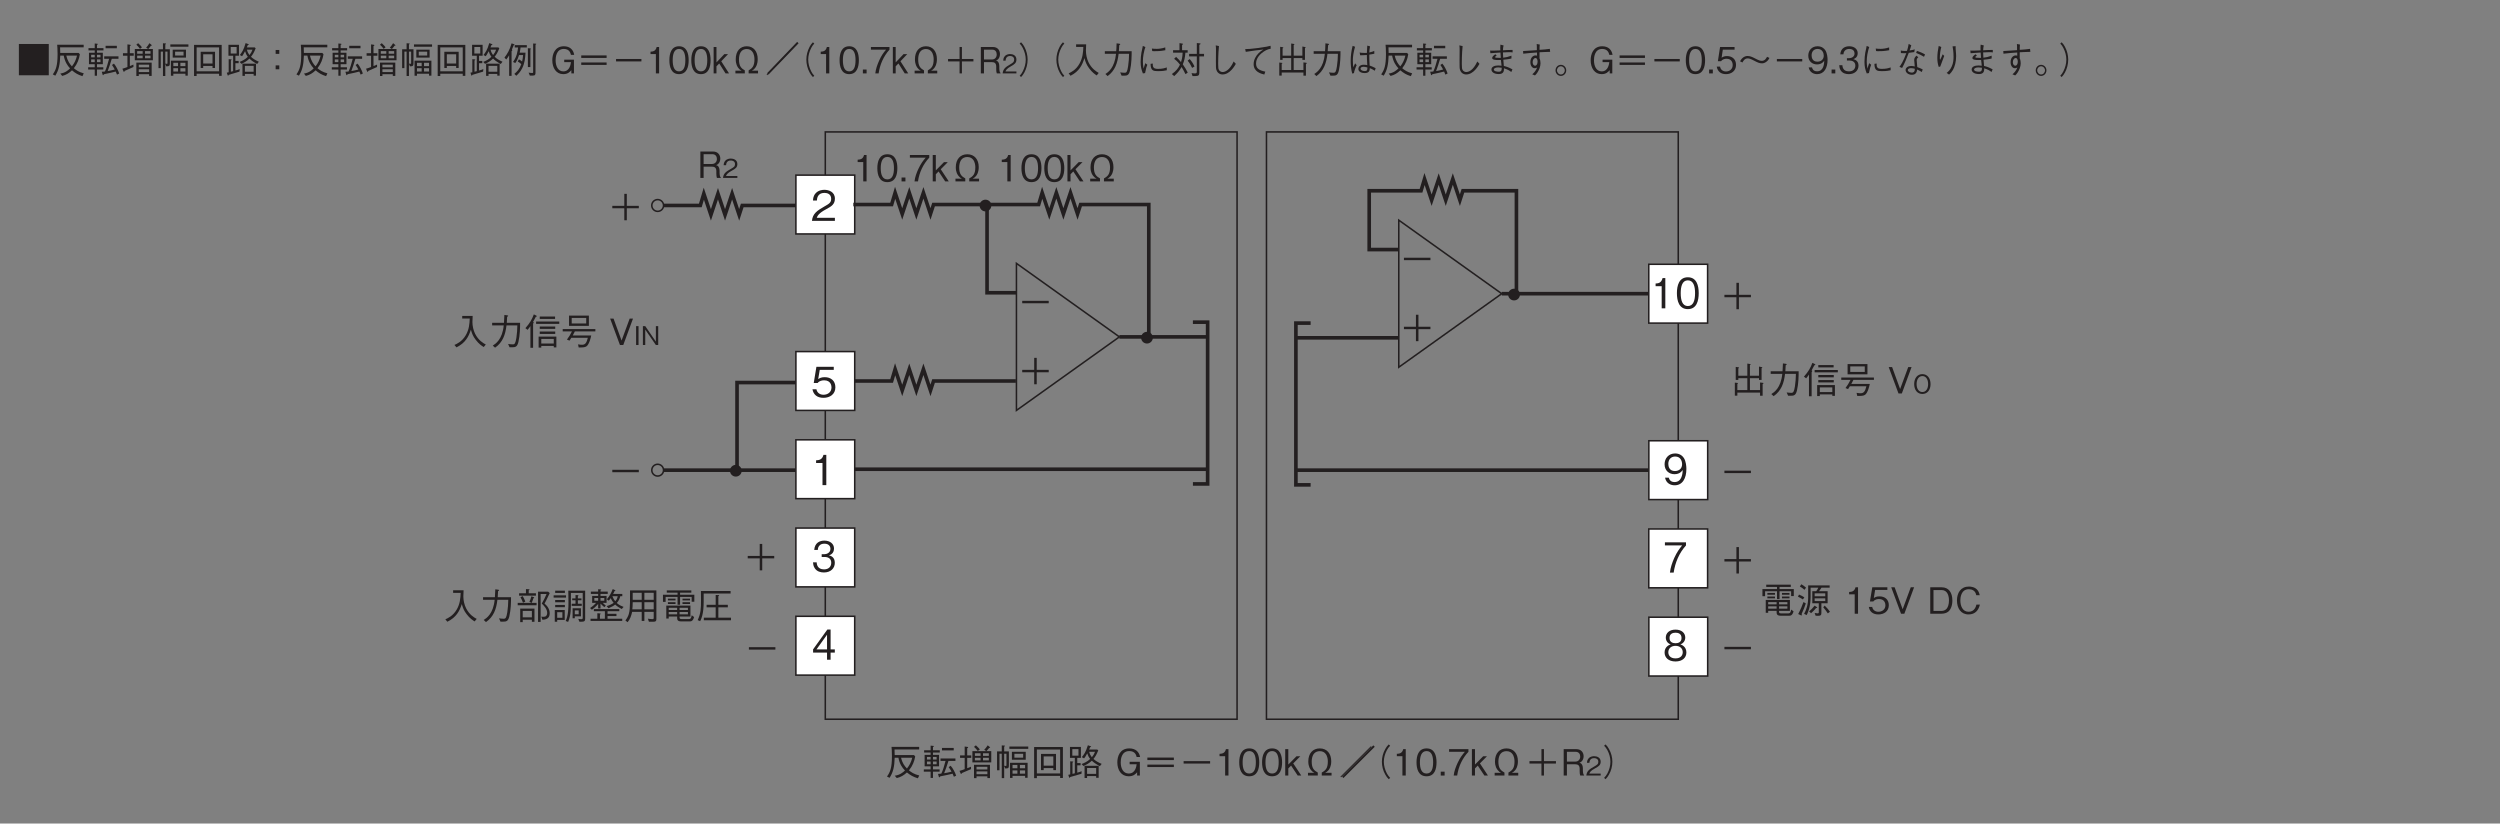 <?xml version="1.0" encoding="UTF-8"?>
<svg xmlns="http://www.w3.org/2000/svg" xmlns:xlink="http://www.w3.org/1999/xlink" width="481.89pt" height="158.74pt" viewBox="0 0 481.89 158.74" version="1.2">
<rect x="0" y="0" width="481.89" height="158.74" fill="#808080" stroke="none"/>
<defs>
<g>
<symbol overflow="visible" id="glyph0-0">
<path style="stroke:none;" d="M 0.703 0.844 L 6.281 0.844 L 6.281 -6.141 L 0.703 -6.141 Z M 3.5 -2.938 L 1.266 -5.797 L 5.719 -5.797 Z M 3.719 -2.656 L 5.938 -5.516 L 5.938 0.203 Z M 1.266 0.484 L 3.5 -2.375 L 5.719 0.484 Z M 1.047 -5.516 L 3.266 -2.656 L 1.047 0.203 Z M 1.047 -5.516 "/>
</symbol>
<symbol overflow="visible" id="glyph0-1">
<path style="stroke:none;" d="M 0.938 -2.312 L 3.25 -2.312 L 3.25 0 L 3.734 0 L 3.734 -2.312 L 6.047 -2.312 L 6.047 -2.781 L 3.734 -2.781 L 3.734 -5.094 L 3.25 -5.094 L 3.25 -2.781 L 0.938 -2.781 Z M 0.938 -2.312 "/>
</symbol>
<symbol overflow="visible" id="glyph0-2">
<path style="stroke:none;" d="M 0.938 -2.312 L 6.047 -2.312 L 6.047 -2.781 L 0.938 -2.781 Z M 0.938 -2.312 "/>
</symbol>
<symbol overflow="visible" id="glyph0-3">
<path style="stroke:none;" d="M 6.531 -0.016 C 5.547 -0.25 4.969 -0.656 4.547 -1 C 5.266 -1.891 5.594 -2.75 5.75 -3.688 L 5.516 -3.953 L 1.797 -3.953 C 1.797 -4.281 1.797 -4.578 1.766 -5.031 L 6.516 -5.031 L 6.516 -5.531 L 1.188 -5.531 C 1.219 -5.203 1.266 -4.609 1.266 -3.719 C 1.266 -1.484 0.922 -0.656 0.312 0.188 L 0.812 0.438 C 1.516 -0.656 1.75 -1.719 1.797 -3.438 L 2.516 -3.438 C 2.734 -2.25 3.234 -1.531 3.781 -0.969 C 3.375 -0.594 2.797 -0.109 1.812 0.031 L 2.203 0.484 C 2.984 0.297 3.531 -0.031 4.156 -0.594 C 4.797 -0.078 5.375 0.266 6.266 0.531 Z M 5.188 -3.438 C 4.953 -2.547 4.641 -1.953 4.156 -1.359 C 3.75 -1.781 3.266 -2.375 3.031 -3.438 Z M 5.188 -3.438 "/>
</symbol>
<symbol overflow="visible" id="glyph0-4">
<path style="stroke:none;" d="M 1.734 -4.875 L 0.484 -4.875 L 0.484 -4.438 L 1.734 -4.438 L 1.734 -3.984 L 0.578 -3.984 L 0.578 -1.781 L 1.734 -1.781 L 1.734 -1.188 L 0.422 -1.188 L 0.422 -0.75 L 1.734 -0.75 L 1.734 0.453 L 2.188 0.453 L 2.188 -0.75 L 3.469 -0.75 L 3.469 -1.188 L 2.188 -1.188 L 2.188 -1.781 L 3.359 -1.781 L 3.359 -3.984 L 2.188 -3.984 L 2.188 -4.438 L 3.5 -4.438 L 3.5 -4.875 L 2.188 -4.875 L 2.188 -5.516 C 2.312 -5.547 2.375 -5.578 2.375 -5.641 C 2.375 -5.703 2.297 -5.719 2.234 -5.719 L 1.734 -5.766 Z M 1.031 -3.094 L 1.031 -3.594 L 1.734 -3.594 L 1.734 -3.094 Z M 2.891 -3.094 L 2.188 -3.094 L 2.188 -3.594 L 2.891 -3.594 Z M 1.031 -2.172 L 1.031 -2.703 L 1.734 -2.703 L 1.734 -2.172 Z M 2.891 -2.172 L 2.188 -2.172 L 2.188 -2.703 L 2.891 -2.703 Z M 6.188 -4.844 L 6.188 -5.328 L 3.922 -5.328 L 3.922 -4.844 Z M 6.656 0.016 C 6.438 -0.625 6.016 -1.438 5.594 -1.891 L 5.219 -1.625 C 5.422 -1.344 5.609 -1.031 5.766 -0.75 C 5.328 -0.625 4.641 -0.5 4.344 -0.453 C 4.578 -1.031 4.953 -2.078 5.172 -2.812 L 6.516 -2.812 L 6.516 -3.297 L 3.641 -3.297 L 3.641 -2.812 L 4.609 -2.812 C 4.328 -1.781 4.141 -1.078 3.797 -0.375 C 3.516 -0.328 3.422 -0.328 3.156 -0.328 L 3.328 0.266 C 3.344 0.281 3.359 0.344 3.422 0.344 C 3.438 0.344 3.516 0.328 3.594 0.156 C 4.453 0 5.609 -0.266 5.969 -0.359 C 6.062 -0.141 6.156 0.062 6.219 0.234 Z M 6.656 0.016 "/>
</symbol>
<symbol overflow="visible" id="glyph0-5">
<path style="stroke:none;" d="M 6.438 -2.531 L 6.438 -4.703 L 5.5 -4.703 C 5.688 -4.906 5.844 -5.078 6.047 -5.344 C 6.172 -5.344 6.219 -5.344 6.219 -5.406 C 6.219 -5.453 6.172 -5.484 6.156 -5.5 L 5.75 -5.828 C 5.5 -5.422 5.281 -5.188 5.078 -4.969 L 5.484 -4.703 L 2.797 -4.703 L 2.797 -2.531 Z M 5.969 -3.797 L 4.844 -3.797 L 4.844 -4.297 L 5.969 -4.297 Z M 5.969 -2.922 L 4.844 -2.922 L 4.844 -3.422 L 5.969 -3.422 Z M 4.375 -3.797 L 3.281 -3.797 L 3.281 -4.297 L 4.375 -4.297 Z M 4.375 -2.922 L 3.281 -2.922 L 3.281 -3.422 L 4.375 -3.422 Z M 6.188 0.484 L 6.188 -2.078 L 3.109 -2.078 L 3.109 0.5 L 3.594 0.5 L 3.594 0.156 L 5.688 0.156 L 5.688 0.484 Z M 5.688 -1.172 L 3.594 -1.172 L 3.594 -1.688 L 5.688 -1.688 Z M 5.688 -0.266 L 3.594 -0.266 L 3.594 -0.797 L 5.688 -0.797 Z M 4.234 -5.031 C 4.125 -5.188 3.938 -5.406 3.469 -5.828 L 3.109 -5.531 C 3.422 -5.25 3.625 -5.031 3.828 -4.734 Z M 2.578 -3.406 L 2.578 -3.891 L 1.797 -3.891 L 1.797 -5.266 C 1.906 -5.312 1.984 -5.359 1.984 -5.422 C 1.984 -5.453 1.969 -5.516 1.828 -5.531 L 1.312 -5.594 L 1.312 -3.891 L 0.422 -3.891 L 0.422 -3.406 L 1.312 -3.406 L 1.312 -1.234 C 1.031 -1.125 0.734 -1.016 0.312 -0.906 L 0.547 -0.375 C 0.562 -0.328 0.594 -0.297 0.641 -0.297 C 0.703 -0.297 0.719 -0.344 0.766 -0.484 C 1.016 -0.594 2.25 -1.109 2.531 -1.234 L 2.531 -1.703 C 2.406 -1.641 2.047 -1.516 1.797 -1.422 L 1.797 -3.406 Z M 2.578 -3.406 "/>
</symbol>
<symbol overflow="visible" id="glyph0-6">
<path style="stroke:none;" d="M 6.453 0.438 L 6.453 -2.453 L 3.062 -2.453 L 3.062 0.453 L 3.547 0.453 L 3.547 0.062 L 5.969 0.062 L 5.969 0.438 Z M 3.547 -1.406 L 3.547 -2.047 L 4.484 -2.047 L 4.484 -1.406 Z M 5.969 -1.406 L 4.969 -1.406 L 4.969 -2.047 L 5.969 -2.047 Z M 3.547 -0.359 L 3.547 -1 L 4.484 -1 L 4.484 -0.359 Z M 5.969 -0.359 L 4.969 -0.359 L 4.969 -1 L 5.969 -1 Z M 2.844 -4.656 L 1.938 -4.656 L 1.938 -5.578 C 2.016 -5.625 2.094 -5.656 2.094 -5.719 C 2.094 -5.766 2 -5.781 1.938 -5.781 L 1.469 -5.812 L 1.469 -4.656 L 0.562 -4.656 L 0.562 -1.016 L 1.031 -1.016 L 1.031 -4.203 L 1.469 -4.203 L 1.469 0.5 L 1.938 0.5 L 1.938 -1.844 L 2.141 -1.359 C 2.766 -1.359 2.844 -1.469 2.844 -1.984 Z M 2.375 -4.203 L 2.375 -2.031 C 2.375 -1.938 2.375 -1.844 2.25 -1.844 C 2.141 -1.844 2 -1.875 1.938 -1.891 L 1.938 -4.203 Z M 6.094 -3.047 L 6.094 -4.578 L 3.422 -4.578 L 3.422 -3.047 Z M 5.594 -3.453 L 3.906 -3.453 L 3.906 -4.188 L 5.594 -4.188 Z M 6.578 -5.141 L 6.578 -5.594 L 2.938 -5.594 L 2.938 -5.141 Z M 6.578 -5.141 "/>
</symbol>
<symbol overflow="visible" id="glyph0-7">
<path style="stroke:none;" d="M 6.266 0.469 L 6.266 -5.5 L 0.719 -5.5 L 0.719 0.5 L 1.25 0.5 L 1.25 0.062 L 5.734 0.062 L 5.734 0.469 Z M 5.734 -0.406 L 1.25 -0.406 L 1.25 -5.016 L 5.734 -5.016 Z M 4.938 -1.047 L 4.938 -4.172 L 2.047 -4.172 L 2.047 -1.047 L 2.562 -1.047 L 2.562 -1.438 L 4.422 -1.438 L 4.422 -1.047 Z M 4.422 -1.906 L 2.562 -1.906 L 2.562 -3.688 L 4.422 -3.688 Z M 4.422 -1.906 "/>
</symbol>
<symbol overflow="visible" id="glyph0-8">
<path style="stroke:none;" d="M 6.75 -2.25 C 5.938 -2.609 5.594 -2.828 5.172 -3.203 C 5.562 -3.688 5.734 -3.984 6.094 -4.844 L 5.906 -5.016 L 4.328 -5.016 C 4.359 -5.078 4.5 -5.406 4.531 -5.469 C 4.609 -5.484 4.719 -5.5 4.719 -5.578 C 4.719 -5.609 4.672 -5.641 4.609 -5.656 L 4.094 -5.844 C 3.688 -4.484 3.297 -4 2.922 -3.547 L 3.359 -3.312 C 3.469 -3.438 3.672 -3.688 3.969 -4.281 C 4.094 -3.891 4.234 -3.578 4.531 -3.203 C 4.016 -2.688 3.297 -2.375 2.875 -2.219 L 3.234 -1.844 C 3.844 -2.109 4.281 -2.328 4.859 -2.859 C 5.203 -2.547 5.469 -2.312 6.406 -1.812 Z M 6.172 0.438 L 6.172 -1.875 L 3.453 -1.875 L 3.453 0.469 L 3.938 0.469 L 3.938 0.094 L 5.688 0.094 L 5.688 0.438 Z M 2.891 -0.844 C 2.641 -0.719 2.484 -0.672 2.047 -0.562 L 2.047 -1.969 L 2.688 -1.969 L 2.688 -2.406 L 2.047 -2.406 L 2.047 -3.406 L 2.75 -3.406 L 2.75 -5.516 L 0.641 -5.516 L 0.641 -3.406 L 1.578 -3.406 L 1.578 -0.438 C 1.531 -0.422 1.5 -0.406 1.125 -0.328 L 1.125 -2.5 C 1.188 -2.531 1.281 -2.578 1.281 -2.656 C 1.281 -2.703 1.234 -2.703 1.156 -2.703 L 0.688 -2.75 L 0.688 -0.219 C 0.625 -0.203 0.406 -0.156 0.312 -0.141 L 0.469 0.328 C 0.5 0.391 0.531 0.438 0.562 0.438 C 0.641 0.438 0.672 0.312 0.688 0.281 C 1.359 0.094 1.938 -0.062 2.859 -0.344 Z M 5.469 -4.578 C 5.312 -4.156 5.188 -3.938 4.859 -3.531 C 4.609 -3.859 4.469 -4.094 4.344 -4.578 Z M 5.688 -0.328 L 3.938 -0.328 L 3.938 -1.453 L 5.688 -1.453 Z M 2.281 -3.828 L 1.094 -3.828 L 1.094 -5.094 L 2.281 -5.094 Z M 2.281 -3.828 "/>
</symbol>
<symbol overflow="visible" id="glyph0-9">
<path style="stroke:none;" d=""/>
</symbol>
<symbol overflow="visible" id="glyph0-10">
<path style="stroke:none;" d="M 4.844 -3.578 C 4.672 -4.562 3.969 -5.234 2.766 -5.234 C 0.938 -5.234 0.453 -3.703 0.453 -2.547 C 0.453 -1.031 1.234 0.141 2.641 0.141 C 3.578 0.141 3.953 -0.297 4.266 -0.625 L 4.266 0 L 4.797 0 L 4.797 -2.656 L 2.828 -2.656 L 2.828 -2.172 L 4.172 -2.172 C 4.141 -1.812 3.953 -0.391 2.656 -0.391 C 1.594 -0.391 1.109 -1.391 1.109 -2.531 C 1.109 -3.047 1.203 -4.719 2.766 -4.719 C 3.906 -4.719 4.109 -3.891 4.172 -3.578 Z M 4.844 -3.578 "/>
</symbol>
<symbol overflow="visible" id="glyph0-11">
<path style="stroke:none;" d="M 0.938 -2.984 L 6.047 -2.984 L 6.047 -3.469 L 0.938 -3.469 Z M 6.047 -2.109 L 0.938 -2.109 L 0.938 -1.641 L 6.047 -1.641 Z M 6.047 -2.109 "/>
</symbol>
<symbol overflow="visible" id="glyph0-12">
<path style="stroke:none;" d="M 2.594 0 L 2.594 -5.094 L 2.109 -5.094 C 1.906 -4.25 1.328 -4.219 0.875 -4.188 L 0.875 -3.734 L 1.953 -3.734 L 1.953 0 Z M 2.594 0 "/>
</symbol>
<symbol overflow="visible" id="glyph0-13">
<path style="stroke:none;" d="M 4.125 -2.547 C 4.125 -3.828 3.766 -5.234 2.203 -5.234 C 0.641 -5.234 0.266 -3.828 0.266 -2.547 C 0.266 -1.266 0.641 0.141 2.203 0.141 C 3.766 0.141 4.125 -1.266 4.125 -2.547 Z M 3.469 -2.547 C 3.469 -1.359 3.188 -0.391 2.203 -0.391 C 1.219 -0.391 0.922 -1.359 0.922 -2.547 C 0.922 -3.688 1.203 -4.719 2.203 -4.719 C 3.188 -4.719 3.469 -3.734 3.469 -2.547 Z M 3.469 -2.547 "/>
</symbol>
<symbol overflow="visible" id="glyph0-14">
<path style="stroke:none;" d="M 3.422 0 L 1.875 -2.344 L 3.234 -3.719 L 2.5 -3.719 L 0.922 -2.125 L 0.922 -5.094 L 0.328 -5.094 L 0.328 0 L 0.922 0 L 0.922 -1.375 L 1.453 -1.922 L 2.734 0 Z M 3.422 0 "/>
</symbol>
<symbol overflow="visible" id="glyph0-15">
<path style="stroke:none;" d="M 4.531 -0.531 C 4.812 -0.672 4.953 -0.781 5.172 -1.031 C 5.344 -1.25 5.703 -1.719 5.703 -2.766 C 5.703 -4.234 4.875 -5.234 3.5 -5.234 C 2.172 -5.234 1.281 -4.297 1.281 -2.734 C 1.281 -1.734 1.641 -1.25 1.828 -1.031 C 2.031 -0.781 2.172 -0.672 2.453 -0.531 L 1.219 -0.531 L 1.219 0 L 3.109 0 L 3.109 -0.578 C 2.406 -0.969 1.938 -1.375 1.938 -2.703 C 1.938 -3.188 2.047 -3.672 2.219 -3.984 C 2.562 -4.578 3.094 -4.703 3.5 -4.703 C 4.062 -4.703 4.406 -4.453 4.578 -4.234 C 5.016 -3.75 5.047 -2.969 5.047 -2.719 C 5.047 -1.406 4.609 -0.984 3.875 -0.578 L 3.875 0 L 5.766 0 L 5.766 -0.531 Z M 4.531 -0.531 "/>
</symbol>
<symbol overflow="visible" id="glyph0-16">
<path style="stroke:none;" d="M 6.5 -5.531 L 6.359 -5.656 L 0.484 0.219 L 0.609 0.344 Z M 6.5 -5.531 "/>
</symbol>
<symbol overflow="visible" id="glyph0-17">
<path style="stroke:none;" d="M 6.297 -6 C 6.016 -5.703 5.844 -5.516 5.641 -5.125 C 5.203 -4.359 4.984 -3.5 4.984 -2.656 C 4.984 -1.812 5.203 -0.938 5.641 -0.188 C 5.844 0.203 6.016 0.391 6.297 0.703 L 6.578 0.453 C 6.312 0.156 6.156 -0.016 5.953 -0.391 C 5.578 -1.094 5.359 -1.906 5.359 -2.656 C 5.359 -3.406 5.578 -4.219 5.953 -4.906 C 6.156 -5.281 6.312 -5.469 6.578 -5.75 Z M 6.297 -6 "/>
</symbol>
<symbol overflow="visible" id="glyph0-18">
<path style="stroke:none;" d="M 1.281 0 L 1.281 -0.75 L 0.531 -0.75 L 0.531 0 Z M 1.281 0 "/>
</symbol>
<symbol overflow="visible" id="glyph0-19">
<path style="stroke:none;" d="M 4.062 -4.578 L 4.062 -5.094 L 0.328 -5.094 L 0.328 -4.578 L 3.375 -4.578 C 2.906 -4.016 2.484 -3.516 1.984 -2.453 C 1.625 -1.672 1.312 -0.859 1.219 0 L 1.891 0 C 2.141 -1.719 2.875 -3.312 4.062 -4.578 Z M 4.062 -4.578 "/>
</symbol>
<symbol overflow="visible" id="glyph0-20">
<path style="stroke:none;" d="M 4.484 0 L 4.484 -0.109 C 4.391 -0.172 4.344 -0.234 4.312 -0.391 C 4.281 -0.531 4.25 -0.766 4.25 -0.984 L 4.25 -1.359 C 4.25 -1.516 4.234 -1.844 4.078 -2.109 C 3.922 -2.375 3.766 -2.406 3.578 -2.469 C 3.719 -2.516 3.859 -2.578 4 -2.719 C 4.25 -2.953 4.391 -3.344 4.391 -3.719 C 4.391 -4.359 4 -5.094 2.969 -5.094 L 0.547 -5.094 L 0.547 0 L 1.172 0 L 1.172 -2.172 L 2.766 -2.172 C 3.234 -2.172 3.625 -2.016 3.625 -1.312 L 3.625 -0.875 C 3.625 -0.453 3.656 -0.266 3.734 0 Z M 3.734 -3.656 C 3.734 -3.109 3.375 -2.688 2.781 -2.688 L 1.172 -2.688 L 1.172 -4.578 L 2.844 -4.578 C 3.469 -4.578 3.734 -4.141 3.734 -3.656 Z M 3.734 -3.656 "/>
</symbol>
<symbol overflow="visible" id="glyph0-21">
<path style="stroke:none;" d="M 0.688 0.703 C 0.969 0.391 1.141 0.203 1.344 -0.188 C 1.781 -0.938 2 -1.812 2 -2.656 C 2 -3.5 1.781 -4.359 1.344 -5.125 C 1.141 -5.516 0.969 -5.703 0.688 -6 L 0.406 -5.75 C 0.672 -5.469 0.828 -5.281 1.031 -4.906 C 1.406 -4.219 1.625 -3.406 1.625 -2.656 C 1.625 -1.906 1.406 -1.094 1.031 -0.391 C 0.828 -0.016 0.672 0.156 0.406 0.453 Z M 0.688 0.703 "/>
</symbol>
<symbol overflow="visible" id="glyph0-22">
<path style="stroke:none;" d="M 1.297 -0.172 L 5.672 -0.172 L 5.672 0.438 L 6.172 0.438 L 6.172 -1.797 C 6.219 -1.844 6.344 -1.922 6.344 -1.984 C 6.344 -2.031 6.281 -2.047 6.172 -2.062 L 5.672 -2.125 L 5.672 -0.656 L 3.719 -0.656 L 3.719 -2.953 L 5.469 -2.953 L 5.469 -2.609 L 5.969 -2.609 L 5.969 -4.875 C 6.047 -4.922 6.109 -4.969 6.109 -5.016 C 6.109 -5.078 6 -5.094 5.953 -5.094 L 5.469 -5.188 L 5.469 -3.422 L 3.719 -3.422 L 3.719 -5.469 C 3.812 -5.531 3.859 -5.562 3.859 -5.594 C 3.859 -5.672 3.766 -5.672 3.719 -5.688 L 3.219 -5.766 L 3.219 -3.422 L 1.484 -3.422 L 1.484 -4.828 C 1.531 -4.859 1.625 -4.906 1.625 -4.969 C 1.625 -5.031 1.516 -5.047 1.438 -5.062 L 0.984 -5.125 L 0.984 -2.609 L 1.484 -2.609 L 1.484 -2.953 L 3.219 -2.953 L 3.219 -0.656 L 1.297 -0.656 L 1.297 -1.859 C 1.344 -1.875 1.422 -1.906 1.422 -1.953 C 1.422 -2.031 1.297 -2.047 1.25 -2.047 L 0.812 -2.094 L 0.812 0.422 L 1.297 0.422 Z M 1.297 -0.172 "/>
</symbol>
<symbol overflow="visible" id="glyph0-23">
<path style="stroke:none;" d="M 1.297 0.516 C 2.766 -0.5 3.297 -1.984 3.5 -3.781 L 5.594 -3.781 C 5.578 -2.969 5.531 -2.172 5.406 -1.375 C 5.219 -0.281 5.094 -0.125 4.688 -0.125 C 4.406 -0.125 4.047 -0.172 3.812 -0.203 L 4.094 0.438 L 4.547 0.438 C 5.234 0.438 5.562 0.359 5.797 -0.578 C 6.109 -1.906 6.125 -3.422 6.125 -4.281 L 3.562 -4.281 C 3.594 -4.75 3.594 -4.797 3.625 -5.438 C 3.766 -5.531 3.828 -5.562 3.828 -5.625 C 3.828 -5.688 3.703 -5.703 3.672 -5.719 L 3.094 -5.797 C 3.062 -4.828 3.031 -4.5 3.016 -4.281 L 0.734 -4.281 L 0.734 -3.781 L 2.969 -3.781 C 2.703 -1.047 1.375 -0.219 0.859 0.109 Z M 1.297 0.516 "/>
</symbol>
<symbol overflow="visible" id="glyph0-24">
<path style="stroke:none;" d="M 3.219 0.5 L 3.219 0.172 L 5.625 0.172 L 5.625 0.453 L 6.125 0.453 L 6.125 -1.625 L 2.703 -1.625 L 2.703 0.5 Z M 5.625 -0.281 L 3.219 -0.281 L 3.219 -1.172 L 5.625 -1.172 Z M 0.578 -2.922 C 0.859 -3.25 1.031 -3.516 1.125 -3.656 L 1.125 0.531 L 1.641 0.531 L 1.641 -4.125 C 1.656 -4.156 1.766 -4.266 1.766 -4.344 C 1.766 -4.406 1.688 -4.422 1.625 -4.438 C 1.781 -4.719 1.922 -4.969 2.156 -5.422 C 2.281 -5.469 2.359 -5.5 2.359 -5.562 C 2.359 -5.609 2.281 -5.656 2.25 -5.672 L 1.781 -5.906 C 1.438 -4.953 1.016 -4.219 0.156 -3.25 Z M 5.875 -5.031 L 5.875 -5.484 L 2.922 -5.484 L 2.922 -5.031 Z M 5.906 -3.109 L 5.906 -3.562 L 2.922 -3.562 L 2.922 -3.109 Z M 5.906 -2.141 L 5.906 -2.594 L 2.922 -2.594 L 2.922 -2.141 Z M 6.688 -4.078 L 6.688 -4.531 L 2.219 -4.531 L 2.219 -4.078 Z M 6.688 -4.078 "/>
</symbol>
<symbol overflow="visible" id="glyph0-25">
<path style="stroke:none;" d="M 5.406 -3.688 L 5.406 -5.672 L 1.578 -5.672 L 1.578 -3.688 Z M 4.891 -4.156 L 2.094 -4.156 L 2.094 -5.219 L 4.891 -5.219 Z M 6.656 -2.625 L 6.656 -3.078 L 0.359 -3.078 L 0.359 -2.625 L 2.141 -2.625 C 1.844 -2.031 1.578 -1.578 1.172 -1.047 L 1.672 -0.844 C 1.719 -0.922 1.953 -1.297 2.016 -1.391 L 5.203 -1.391 C 4.969 -0.438 4.719 -0.047 4.094 -0.047 C 3.938 -0.047 3.688 -0.062 3.312 -0.125 L 3.438 0.469 C 4.156 0.484 4.641 0.469 4.953 0.25 C 5.484 -0.141 5.797 -1.484 5.859 -1.844 L 2.297 -1.844 C 2.438 -2.078 2.562 -2.312 2.703 -2.625 Z M 6.656 -2.625 "/>
</symbol>
<symbol overflow="visible" id="glyph0-26">
<path style="stroke:none;" d="M 4.594 -5.094 L 3.953 -5.094 L 2.391 -0.859 L 0.844 -5.094 L 0.188 -5.094 L 2.078 0 L 2.719 0 Z M 4.594 -5.094 "/>
</symbol>
<symbol overflow="visible" id="glyph0-27">
<path style="stroke:none;" d="M 5.766 -0.547 L 5.766 -2.656 L 1.109 -2.656 L 1.109 -0.172 L 1.578 -0.172 L 1.578 -0.547 L 3.203 -0.547 L 3.203 -0.375 C 3.203 0.016 3.203 0.391 4.016 0.391 L 5.594 0.391 C 5.859 0.391 6.234 0.391 6.469 -0.453 L 6.016 -0.797 C 5.891 -0.062 5.672 -0.062 5.438 -0.062 L 4.094 -0.062 C 3.75 -0.062 3.672 -0.141 3.672 -0.391 L 3.672 -0.547 Z M 1.578 -1.812 L 1.578 -2.234 L 3.203 -2.234 L 3.203 -1.812 Z M 5.281 -1.812 L 3.672 -1.812 L 3.672 -2.234 L 5.281 -2.234 Z M 1.578 -0.969 L 1.578 -1.422 L 3.203 -1.422 L 3.203 -0.969 Z M 3.672 -0.969 L 3.672 -1.422 L 5.281 -1.422 L 5.281 -0.969 Z M 3.281 -2.828 L 3.766 -2.828 L 3.766 -4.328 L 6 -4.328 L 6 -3.406 L 6.516 -3.406 L 6.516 -4.75 L 3.766 -4.75 L 3.766 -5.156 L 5.938 -5.156 L 5.938 -5.594 L 1.203 -5.594 L 1.203 -5.156 L 3.281 -5.156 L 3.281 -4.75 L 0.469 -4.75 L 0.469 -3.375 L 0.984 -3.375 L 0.984 -4.328 L 3.281 -4.328 Z M 2.891 -3.656 L 2.891 -4 L 1.422 -4 L 1.422 -3.656 Z M 2.891 -2.969 L 2.891 -3.312 L 1.422 -3.312 L 1.422 -2.969 Z M 5.688 -3.656 L 5.688 -4 L 4.234 -4 L 4.234 -3.656 Z M 5.688 -2.969 L 5.688 -3.312 L 4.234 -3.312 L 4.234 -2.969 Z M 5.688 -2.969 "/>
</symbol>
<symbol overflow="visible" id="glyph0-28">
<path style="stroke:none;" d="M 6.438 -5.016 L 6.438 -5.453 L 2.297 -5.453 L 2.297 -3.156 C 2.297 -1.781 1.953 -0.766 1.516 0.031 L 2.016 0.266 C 2.25 -0.219 2.766 -1.312 2.766 -3.25 L 2.766 -5.016 L 4.25 -5.016 C 4.141 -4.766 4.031 -4.578 3.844 -4.344 L 3.094 -4.344 L 3.094 -2.016 L 4.344 -2.016 L 4.344 -0.266 C 4.344 -0.125 4.281 -0.062 4.125 -0.062 C 4.016 -0.062 3.938 -0.078 3.547 -0.141 L 3.734 0.391 C 3.844 0.391 4 0.406 4.188 0.406 C 4.656 0.406 4.844 0.312 4.844 -0.125 L 4.844 -2.016 L 6.047 -2.016 L 6.047 -4.344 L 4.391 -4.344 C 4.562 -4.547 4.688 -4.734 4.859 -5.016 Z M 5.594 -3.359 L 3.547 -3.359 L 3.547 -3.922 L 5.594 -3.922 Z M 5.594 -2.438 L 3.547 -2.438 L 3.547 -2.969 L 5.594 -2.969 Z M 1.891 -5.016 C 1.609 -5.266 1.359 -5.469 0.984 -5.672 L 0.688 -5.25 C 1.031 -5.062 1.266 -4.891 1.578 -4.609 Z M 6.5 -0.375 C 6.234 -0.75 5.953 -1.109 5.484 -1.562 L 5.203 -1.234 C 5.531 -0.859 5.797 -0.5 6.078 -0.062 Z M 1.562 -3.156 C 1.25 -3.359 0.953 -3.516 0.531 -3.688 L 0.328 -3.281 C 0.688 -3.109 0.953 -2.969 1.281 -2.75 Z M 4.047 -1.188 C 4.047 -1.219 4 -1.25 3.953 -1.281 L 3.547 -1.562 C 3.188 -1.094 2.875 -0.781 2.484 -0.438 L 2.859 -0.094 C 3.266 -0.453 3.5 -0.719 3.828 -1.094 C 3.953 -1.109 4.047 -1.125 4.047 -1.188 Z M 1.844 -1.984 L 1.391 -2.25 C 1.172 -1.625 0.891 -0.922 0.375 0.062 L 0.875 0.297 C 0.922 0.312 0.969 0.328 1.016 0.328 C 1.047 0.328 1.094 0.328 1.094 0.25 C 1.094 0.203 1.062 0.125 1.031 0.062 C 1.422 -0.797 1.641 -1.344 1.844 -1.984 Z M 1.844 -1.984 "/>
</symbol>
<symbol overflow="visible" id="glyph0-29">
<path style="stroke:none;" d="M 4.125 -1.641 C 4.125 -2.75 3.359 -3.344 2.312 -3.344 C 1.703 -3.344 1.406 -3.141 1.234 -3.016 L 1.484 -4.578 L 3.844 -4.578 L 3.844 -5.094 L 0.938 -5.094 L 0.484 -2.359 L 1.141 -2.359 C 1.422 -2.75 1.922 -2.828 2.234 -2.828 C 3.391 -2.828 3.469 -1.859 3.469 -1.625 C 3.469 -0.812 2.828 -0.375 2.109 -0.375 C 1.531 -0.375 1.031 -0.703 0.922 -1.312 L 0.266 -1.312 C 0.422 -0.438 1.016 0.141 2.109 0.141 C 3.203 0.141 4.125 -0.469 4.125 -1.641 Z M 4.125 -1.641 "/>
</symbol>
<symbol overflow="visible" id="glyph0-30">
<path style="stroke:none;" d="M 4.859 -2.531 C 4.859 -4.047 4.188 -5.094 2.781 -5.094 L 0.594 -5.094 L 0.594 0 L 2.781 0 C 3.172 0 3.75 -0.109 4.094 -0.422 C 4.547 -0.812 4.859 -1.578 4.859 -2.531 Z M 4.203 -2.547 C 4.203 -1.844 4.016 -1.25 3.734 -0.938 C 3.562 -0.734 3.188 -0.531 2.766 -0.531 L 1.219 -0.531 L 1.219 -4.562 L 2.766 -4.562 C 3.953 -4.562 4.203 -3.375 4.203 -2.547 Z M 4.203 -2.547 "/>
</symbol>
<symbol overflow="visible" id="glyph0-31">
<path style="stroke:none;" d="M 4.859 -1.75 L 4.188 -1.75 C 4.125 -1.484 3.875 -0.375 2.688 -0.375 C 1.484 -0.375 1.094 -1.562 1.094 -2.547 C 1.094 -3.031 1.188 -4.719 2.734 -4.719 C 3.281 -4.719 4 -4.5 4.156 -3.562 L 4.828 -3.562 C 4.781 -3.75 4.719 -4.078 4.484 -4.438 C 3.984 -5.172 3.094 -5.234 2.75 -5.234 C 1.172 -5.234 0.438 -4.016 0.438 -2.562 C 0.438 -1.047 1.203 0.141 2.672 0.141 C 3.969 0.141 4.609 -0.688 4.859 -1.75 Z M 4.859 -1.75 "/>
</symbol>
<symbol overflow="visible" id="glyph0-32">
<path style="stroke:none;" d="M 6.5 -0.094 C 6 -0.359 5.078 -0.891 4.438 -2.172 C 4.109 -2.828 3.922 -3.688 3.922 -4.422 C 3.922 -4.531 3.953 -5.031 3.953 -5.156 C 3.953 -5.406 3.969 -5.484 3.969 -5.609 L 1.953 -5.609 L 1.953 -5.109 L 3.406 -5.109 C 3.359 -4.062 3.281 -2.984 2.641 -1.891 C 1.922 -0.656 0.922 -0.219 0.453 -0.016 L 0.844 0.453 C 2.562 -0.391 3.203 -1.625 3.625 -2.953 C 3.844 -2.203 4.016 -1.703 4.562 -1 C 5.172 -0.188 5.75 0.172 6.094 0.391 Z M 6.5 -0.094 "/>
</symbol>
<symbol overflow="visible" id="glyph0-33">
<path style="stroke:none;" d="M 0.906 0.531 L 1.391 0.531 L 1.391 0.062 L 3.156 0.062 L 3.156 0.469 L 3.656 0.469 L 3.656 -2.078 L 0.906 -2.078 Z M 1.391 -0.391 L 1.391 -1.625 L 3.156 -1.625 L 3.156 -0.391 Z M 2.016 -5.031 L 0.688 -5.031 L 0.688 -4.578 L 3.938 -4.578 L 3.938 -5.031 L 2.547 -5.031 L 2.547 -5.594 C 2.594 -5.625 2.703 -5.672 2.703 -5.75 C 2.703 -5.797 2.609 -5.812 2.578 -5.812 L 2.016 -5.844 Z M 0.953 -4.281 C 1.188 -3.875 1.312 -3.578 1.438 -3.219 L 1.891 -3.422 C 1.75 -3.812 1.609 -4.125 1.391 -4.484 Z M 6.297 -5.344 L 4.344 -5.344 L 4.344 0.484 L 4.844 0.484 L 4.844 -4.891 L 5.984 -4.891 C 5.703 -4.234 5.438 -3.672 5.062 -3.047 C 5.406 -2.719 6.109 -2.047 6.109 -1.234 C 6.109 -1.062 6.062 -0.844 5.922 -0.688 C 5.797 -0.531 5.594 -0.5 5.328 -0.5 C 5.188 -0.5 5.078 -0.516 4.969 -0.531 L 5.188 0.078 C 5.75 0.047 6.594 -0.094 6.594 -1.156 C 6.594 -1.938 6.188 -2.547 5.594 -3.047 C 5.75 -3.359 6.062 -3.891 6.594 -5.062 Z M 3.109 -3.188 C 3.172 -3.312 3.297 -3.562 3.453 -4.078 C 3.531 -4.094 3.609 -4.125 3.609 -4.188 C 3.609 -4.234 3.531 -4.266 3.516 -4.281 L 3.062 -4.453 C 2.969 -4.094 2.859 -3.719 2.672 -3.406 L 3.078 -3.188 L 0.422 -3.188 L 0.422 -2.719 L 4.062 -2.719 L 4.062 -3.188 Z M 3.109 -3.188 "/>
</symbol>
<symbol overflow="visible" id="glyph0-34">
<path style="stroke:none;" d="M 6.438 -0.188 L 6.438 -5.531 L 3.188 -5.531 C 3.203 -4.812 3.219 -4.281 3.219 -3.359 C 3.219 -2.109 3.188 -0.828 2.688 0.312 L 3.156 0.484 C 3.438 -0.156 3.578 -0.859 3.641 -1.562 C 3.703 -2.188 3.688 -2.609 3.688 -5.094 L 5.969 -5.094 L 5.969 -0.359 C 5.969 -0.156 5.938 -0.031 5.703 -0.031 C 5.594 -0.031 5.328 -0.062 5.109 -0.094 L 5.328 0.453 C 6.234 0.453 6.438 0.453 6.438 -0.188 Z M 2.531 -5.094 L 2.531 -5.531 L 0.656 -5.531 L 0.656 -5.094 Z M 5.625 -0.594 L 5.625 -2.141 L 4.016 -2.141 L 4.016 -0.219 L 4.438 -0.219 L 4.438 -0.594 Z M 5.188 -0.984 L 4.438 -0.984 L 4.438 -1.734 L 5.188 -1.734 Z M 2.5 0.109 L 2.5 -1.812 L 0.578 -1.812 L 0.578 0.453 L 1.047 0.453 L 1.047 0.109 Z M 2.047 -0.312 L 1.047 -0.312 L 1.047 -1.391 L 2.047 -1.391 Z M 5.781 -2.609 L 5.781 -3.016 L 5.031 -3.016 L 5.031 -3.688 L 5.719 -3.688 L 5.719 -4.047 L 5.031 -4.047 L 5.031 -4.438 C 5.141 -4.547 5.141 -4.562 5.141 -4.594 C 5.141 -4.625 5.125 -4.656 5.031 -4.672 L 4.578 -4.688 L 4.578 -4.047 L 3.938 -4.047 L 3.938 -3.688 L 4.578 -3.688 L 4.578 -3.016 L 3.844 -3.016 L 3.844 -2.609 Z M 2.75 -4.203 L 2.75 -4.641 L 0.359 -4.641 L 0.359 -4.203 Z M 2.531 -3.297 L 2.531 -3.734 L 0.656 -3.734 L 0.656 -3.297 Z M 2.531 -2.344 L 2.531 -2.781 L 0.656 -2.781 L 0.656 -2.344 Z M 2.531 -2.344 "/>
</symbol>
<symbol overflow="visible" id="glyph0-35">
<path style="stroke:none;" d="M 0.75 -1.859 C 1.359 -2.297 1.859 -2.859 1.953 -2.969 L 1.953 -2.109 L 2.406 -2.109 L 2.406 -3.047 C 2.625 -2.812 2.812 -2.641 3.141 -2.359 L 3.438 -2.656 C 3.219 -2.828 3 -3.016 2.844 -3.188 L 3.578 -3.188 L 3.578 -4.516 L 2.406 -4.516 L 2.406 -4.906 L 3.797 -4.906 L 3.797 -5.359 L 2.406 -5.359 L 2.406 -5.594 C 2.5 -5.625 2.547 -5.656 2.547 -5.703 C 2.547 -5.75 2.516 -5.766 2.438 -5.781 L 1.953 -5.812 L 1.953 -5.359 L 0.547 -5.359 L 0.547 -4.906 L 1.953 -4.906 L 1.953 -4.516 L 0.797 -4.516 L 0.797 -3.188 L 1.562 -3.188 C 1.375 -2.969 0.953 -2.547 0.391 -2.188 Z M 1.953 -3.594 L 1.219 -3.594 L 1.219 -4.125 L 1.953 -4.125 Z M 3.141 -3.594 L 2.406 -3.594 L 2.406 -4.125 L 3.141 -4.125 Z M 1.797 -0.125 L 0.484 -0.125 L 0.484 0.297 L 6.594 0.297 L 6.594 -0.125 L 3.766 -0.125 L 3.766 -0.641 L 5.484 -0.641 L 5.484 -1.078 L 3.766 -1.078 L 3.766 -1.578 L 6.031 -1.578 L 6.031 -1.984 L 1.125 -1.984 L 1.125 -1.578 L 3.25 -1.578 L 3.25 -0.125 L 2.297 -0.125 L 2.297 -0.938 C 2.375 -0.984 2.438 -1 2.438 -1.062 C 2.438 -1.125 2.375 -1.125 2.328 -1.141 L 1.797 -1.188 Z M 4.844 -4.906 C 4.938 -5.078 5 -5.203 5.125 -5.469 C 5.172 -5.469 5.281 -5.5 5.281 -5.562 C 5.281 -5.594 5.234 -5.625 5.203 -5.641 L 4.766 -5.844 C 4.469 -5.094 4.203 -4.562 3.625 -3.875 L 4 -3.609 C 4.109 -3.734 4.219 -3.859 4.359 -4.094 C 4.547 -3.688 4.797 -3.359 4.938 -3.188 C 4.578 -2.922 4.094 -2.703 3.594 -2.562 L 3.938 -2.141 C 4.672 -2.453 4.969 -2.641 5.234 -2.859 C 5.609 -2.5 6.047 -2.234 6.5 -2 L 6.859 -2.406 C 6.484 -2.547 6 -2.75 5.547 -3.156 C 6.031 -3.688 6.156 -4.234 6.219 -4.469 L 6.609 -4.469 L 6.609 -4.906 Z M 5.719 -4.469 C 5.656 -4.078 5.531 -3.812 5.25 -3.5 C 4.906 -3.922 4.766 -4.281 4.703 -4.469 Z M 5.719 -4.469 "/>
</symbol>
<symbol overflow="visible" id="glyph0-36">
<path style="stroke:none;" d="M 6.188 -0.062 L 6.188 -5.594 L 1.109 -5.594 C 1.109 -3.359 1.109 -2.719 1.047 -2.047 C 1 -1.438 0.891 -0.656 0.219 0.203 L 0.641 0.547 C 1.156 -0.109 1.344 -0.672 1.516 -1.453 L 3.359 -1.453 L 3.359 0.297 L 3.875 0.297 L 3.875 -1.453 L 5.672 -1.453 L 5.672 -0.312 C 5.672 -0.156 5.656 -0.047 5.438 -0.047 C 5.188 -0.047 4.719 -0.109 4.547 -0.141 L 4.75 0.453 L 5.609 0.453 C 6.078 0.453 6.188 0.312 6.188 -0.062 Z M 5.672 -3.781 L 3.875 -3.781 L 3.875 -5.125 L 5.672 -5.125 Z M 5.672 -1.938 L 3.875 -1.938 L 3.875 -3.312 L 5.672 -3.312 Z M 3.359 -3.781 L 1.625 -3.781 L 1.625 -5.125 L 3.359 -5.125 Z M 3.359 -1.938 L 1.547 -1.938 C 1.594 -2.312 1.625 -2.609 1.625 -3.312 L 3.359 -3.312 Z M 3.359 -1.938 "/>
</symbol>
<symbol overflow="visible" id="glyph0-37">
<path style="stroke:none;" d="M 6.594 0.172 L 6.594 -0.328 L 4.156 -0.328 L 4.156 -2.328 L 5.984 -2.328 L 5.984 -2.812 L 4.156 -2.812 L 4.156 -4.469 C 4.219 -4.484 4.312 -4.547 4.312 -4.609 C 4.312 -4.672 4.219 -4.672 4.188 -4.688 L 3.641 -4.703 L 3.641 -2.812 L 1.891 -2.812 L 1.891 -2.328 L 3.641 -2.328 L 3.641 -0.328 L 1.359 -0.328 L 1.359 0.172 Z M 6.516 -4.984 L 6.516 -5.469 L 0.797 -5.469 C 0.812 -4.281 0.812 -4 0.812 -3.688 C 0.812 -2.047 0.766 -1.141 0.172 0.141 L 0.656 0.344 C 1.359 -1.078 1.344 -2.562 1.328 -4.984 Z M 6.516 -4.984 "/>
</symbol>
<symbol overflow="visible" id="glyph1-0">
<path style="stroke:none;" d="M 0.5 0.594 L 4.484 0.594 L 4.484 -4.391 L 0.5 -4.391 Z M 2.5 -2.094 L 0.906 -4.141 L 4.078 -4.141 Z M 2.656 -1.891 L 4.234 -3.938 L 4.234 0.141 Z M 0.906 0.344 L 2.5 -1.688 L 4.078 0.344 Z M 0.75 -3.938 L 2.328 -1.891 L 0.75 0.141 Z M 0.75 -3.938 "/>
</symbol>
<symbol overflow="visible" id="glyph1-1">
<path style="stroke:none;" d="M 2.891 0 L 2.891 -0.375 L 0.703 -0.375 C 0.797 -0.609 0.922 -0.922 1.844 -1.406 C 2.516 -1.766 2.891 -2.031 2.891 -2.672 C 2.891 -3.5 2.141 -3.734 1.625 -3.734 C 1.438 -3.734 0.922 -3.703 0.578 -3.328 C 0.281 -3.016 0.266 -2.656 0.25 -2.453 L 0.719 -2.453 C 0.734 -2.641 0.766 -3.359 1.625 -3.359 C 1.969 -3.359 2.438 -3.219 2.438 -2.656 C 2.438 -2.188 2.188 -2.062 1.656 -1.75 C 0.734 -1.234 0.203 -0.875 0.125 0 Z M 2.891 0 "/>
</symbol>
<symbol overflow="visible" id="glyph1-2">
<path style="stroke:none;" d="M 3.469 -1.812 C 3.469 -2.969 2.828 -3.734 1.891 -3.734 C 0.953 -3.734 0.312 -2.969 0.312 -1.812 C 0.312 -0.656 0.953 0.094 1.891 0.094 C 2.828 0.094 3.469 -0.656 3.469 -1.812 Z M 3 -1.812 C 3 -0.922 2.594 -0.281 1.891 -0.281 C 1.203 -0.281 0.781 -0.906 0.781 -1.812 C 0.781 -2.719 1.203 -3.359 1.891 -3.359 C 2.594 -3.359 3 -2.719 3 -1.812 Z M 3 -1.812 "/>
</symbol>
<symbol overflow="visible" id="glyph1-3">
<path style="stroke:none;" d="M 0.875 0 L 0.875 -3.641 L 0.406 -3.641 L 0.406 0 Z M 0.875 0 "/>
</symbol>
<symbol overflow="visible" id="glyph1-4">
<path style="stroke:none;" d="M 3.375 0 L 3.375 -3.641 L 2.922 -3.641 L 2.922 -0.656 L 0.875 -3.641 L 0.422 -3.641 L 0.422 0 L 0.875 0 L 0.875 -2.969 L 2.922 0 Z M 3.375 0 "/>
</symbol>
<symbol overflow="visible" id="glyph2-0">
<path style="stroke:none;" d="M 0.672 0.844 L 6.031 0.844 L 6.031 -6.141 L 0.672 -6.141 Z M 3.359 -2.938 L 1.219 -5.797 L 5.484 -5.797 Z M 3.562 -2.656 L 5.703 -5.516 L 5.703 0.203 Z M 1.219 0.484 L 3.359 -2.375 L 5.484 0.484 Z M 1 -5.516 L 3.141 -2.656 L 1 0.203 Z M 1 -5.516 "/>
</symbol>
<symbol overflow="visible" id="glyph2-1">
<path style="stroke:none;" d="M 0.469 -5.672 L 0.469 0.359 L 6.234 0.359 L 6.234 -5.672 Z M 0.469 -5.672 "/>
</symbol>
<symbol overflow="visible" id="glyph2-2">
<path style="stroke:none;" d="M 6.266 -0.016 C 5.328 -0.25 4.766 -0.656 4.359 -1 C 5.062 -1.891 5.359 -2.75 5.516 -3.688 L 5.281 -3.953 L 1.734 -3.953 C 1.719 -4.281 1.719 -4.578 1.703 -5.031 L 6.25 -5.031 L 6.25 -5.531 L 1.141 -5.531 C 1.172 -5.203 1.219 -4.609 1.219 -3.719 C 1.219 -1.484 0.891 -0.656 0.297 0.188 L 0.781 0.438 C 1.469 -0.656 1.672 -1.719 1.734 -3.438 L 2.406 -3.438 C 2.625 -2.25 3.109 -1.531 3.625 -0.969 C 3.25 -0.594 2.688 -0.109 1.75 0.031 L 2.109 0.484 C 2.875 0.297 3.391 -0.031 4 -0.594 C 4.594 -0.078 5.156 0.266 6.016 0.531 Z M 4.969 -3.438 C 4.75 -2.547 4.453 -1.953 3.984 -1.359 C 3.594 -1.781 3.141 -2.375 2.906 -3.438 Z M 4.969 -3.438 "/>
</symbol>
<symbol overflow="visible" id="glyph2-3">
<path style="stroke:none;" d="M 1.672 -4.875 L 0.469 -4.875 L 0.469 -4.438 L 1.672 -4.438 L 1.672 -3.984 L 0.562 -3.984 L 0.562 -1.781 L 1.672 -1.781 L 1.672 -1.188 L 0.406 -1.188 L 0.406 -0.75 L 1.672 -0.75 L 1.672 0.453 L 2.109 0.453 L 2.109 -0.75 L 3.328 -0.75 L 3.328 -1.188 L 2.109 -1.188 L 2.109 -1.781 L 3.234 -1.781 L 3.234 -3.984 L 2.109 -3.984 L 2.109 -4.438 L 3.359 -4.438 L 3.359 -4.875 L 2.109 -4.875 L 2.109 -5.516 C 2.219 -5.547 2.281 -5.578 2.281 -5.641 C 2.281 -5.703 2.203 -5.719 2.156 -5.719 L 1.672 -5.766 Z M 0.984 -3.094 L 0.984 -3.594 L 1.672 -3.594 L 1.672 -3.094 Z M 2.781 -3.094 L 2.109 -3.094 L 2.109 -3.594 L 2.781 -3.594 Z M 0.984 -2.172 L 0.984 -2.703 L 1.672 -2.703 L 1.672 -2.172 Z M 2.781 -2.172 L 2.109 -2.172 L 2.109 -2.703 L 2.781 -2.703 Z M 5.938 -4.844 L 5.938 -5.328 L 3.766 -5.328 L 3.766 -4.844 Z M 6.391 0.016 C 6.188 -0.625 5.766 -1.438 5.375 -1.891 L 5 -1.625 C 5.203 -1.344 5.375 -1.031 5.531 -0.75 C 5.109 -0.625 4.453 -0.5 4.172 -0.453 C 4.391 -1.031 4.75 -2.078 4.953 -2.812 L 6.25 -2.812 L 6.25 -3.297 L 3.5 -3.297 L 3.5 -2.812 L 4.438 -2.812 C 4.156 -1.781 3.969 -1.078 3.641 -0.375 C 3.375 -0.328 3.281 -0.328 3.031 -0.328 L 3.203 0.266 C 3.203 0.281 3.234 0.344 3.281 0.344 C 3.297 0.344 3.375 0.328 3.453 0.156 C 4.266 0 5.375 -0.266 5.719 -0.359 C 5.812 -0.141 5.906 0.062 5.969 0.234 Z M 6.391 0.016 "/>
</symbol>
<symbol overflow="visible" id="glyph2-4">
<path style="stroke:none;" d="M 6.172 -2.531 L 6.172 -4.703 L 5.281 -4.703 C 5.469 -4.906 5.609 -5.078 5.797 -5.344 C 5.922 -5.344 5.969 -5.344 5.969 -5.406 C 5.969 -5.453 5.922 -5.484 5.906 -5.5 L 5.516 -5.828 C 5.281 -5.422 5.078 -5.188 4.875 -4.969 L 5.266 -4.703 L 2.688 -4.703 L 2.688 -2.531 Z M 5.719 -3.797 L 4.656 -3.797 L 4.656 -4.297 L 5.719 -4.297 Z M 5.719 -2.922 L 4.656 -2.922 L 4.656 -3.422 L 5.719 -3.422 Z M 4.203 -3.797 L 3.141 -3.797 L 3.141 -4.297 L 4.203 -4.297 Z M 4.203 -2.922 L 3.141 -2.922 L 3.141 -3.422 L 4.203 -3.422 Z M 5.938 0.484 L 5.938 -2.078 L 2.984 -2.078 L 2.984 0.5 L 3.453 0.5 L 3.453 0.156 L 5.453 0.156 L 5.453 0.484 Z M 5.453 -1.172 L 3.453 -1.172 L 3.453 -1.688 L 5.453 -1.688 Z M 5.453 -0.266 L 3.453 -0.266 L 3.453 -0.797 L 5.453 -0.797 Z M 4.062 -5.031 C 3.953 -5.188 3.781 -5.406 3.328 -5.828 L 2.984 -5.531 C 3.297 -5.25 3.484 -5.031 3.688 -4.734 Z M 2.484 -3.406 L 2.484 -3.891 L 1.734 -3.891 L 1.734 -5.266 C 1.844 -5.312 1.906 -5.359 1.906 -5.422 C 1.906 -5.453 1.891 -5.516 1.75 -5.531 L 1.266 -5.594 L 1.266 -3.891 L 0.406 -3.891 L 0.406 -3.406 L 1.266 -3.406 L 1.266 -1.234 C 0.984 -1.125 0.703 -1.016 0.297 -0.906 L 0.516 -0.375 C 0.547 -0.328 0.562 -0.297 0.609 -0.297 C 0.672 -0.297 0.688 -0.344 0.734 -0.484 C 0.969 -0.594 2.156 -1.109 2.422 -1.234 L 2.422 -1.703 C 2.312 -1.641 1.969 -1.516 1.734 -1.422 L 1.734 -3.406 Z M 2.484 -3.406 "/>
</symbol>
<symbol overflow="visible" id="glyph2-5">
<path style="stroke:none;" d="M 6.188 0.438 L 6.188 -2.453 L 2.938 -2.453 L 2.938 0.453 L 3.406 0.453 L 3.406 0.062 L 5.734 0.062 L 5.734 0.438 Z M 3.406 -1.406 L 3.406 -2.047 L 4.312 -2.047 L 4.312 -1.406 Z M 5.734 -1.406 L 4.766 -1.406 L 4.766 -2.047 L 5.734 -2.047 Z M 3.406 -0.359 L 3.406 -1 L 4.312 -1 L 4.312 -0.359 Z M 5.734 -0.359 L 4.766 -0.359 L 4.766 -1 L 5.734 -1 Z M 2.734 -4.656 L 1.859 -4.656 L 1.859 -5.578 C 1.938 -5.625 2 -5.656 2 -5.719 C 2 -5.766 1.922 -5.781 1.859 -5.781 L 1.406 -5.812 L 1.406 -4.656 L 0.547 -4.656 L 0.547 -1.016 L 0.984 -1.016 L 0.984 -4.203 L 1.406 -4.203 L 1.406 0.5 L 1.859 0.5 L 1.859 -1.844 L 2.047 -1.359 C 2.641 -1.359 2.734 -1.469 2.734 -1.984 Z M 2.281 -4.203 L 2.281 -2.031 C 2.281 -1.938 2.281 -1.844 2.156 -1.844 C 2.047 -1.844 1.922 -1.875 1.859 -1.891 L 1.859 -4.203 Z M 5.844 -3.047 L 5.844 -4.578 L 3.281 -4.578 L 3.281 -3.047 Z M 5.375 -3.453 L 3.75 -3.453 L 3.75 -4.188 L 5.375 -4.188 Z M 6.312 -5.141 L 6.312 -5.594 L 2.828 -5.594 L 2.828 -5.141 Z M 6.312 -5.141 "/>
</symbol>
<symbol overflow="visible" id="glyph2-6">
<path style="stroke:none;" d="M 6.016 0.469 L 6.016 -5.5 L 0.688 -5.5 L 0.688 0.5 L 1.188 0.5 L 1.188 0.062 L 5.516 0.062 L 5.516 0.469 Z M 5.516 -0.406 L 1.188 -0.406 L 1.188 -5.016 L 5.516 -5.016 Z M 4.734 -1.047 L 4.734 -4.172 L 1.969 -4.172 L 1.969 -1.047 L 2.453 -1.047 L 2.453 -1.438 L 4.25 -1.438 L 4.25 -1.047 Z M 4.25 -1.906 L 2.453 -1.906 L 2.453 -3.688 L 4.25 -3.688 Z M 4.25 -1.906 "/>
</symbol>
<symbol overflow="visible" id="glyph2-7">
<path style="stroke:none;" d="M 6.469 -2.25 C 5.703 -2.609 5.359 -2.828 4.953 -3.203 C 5.328 -3.688 5.516 -3.984 5.859 -4.844 L 5.672 -5.016 L 4.156 -5.016 C 4.188 -5.078 4.312 -5.406 4.344 -5.469 C 4.438 -5.484 4.531 -5.5 4.531 -5.578 C 4.531 -5.609 4.484 -5.641 4.438 -5.656 L 3.922 -5.844 C 3.547 -4.484 3.156 -4 2.812 -3.547 L 3.234 -3.312 C 3.328 -3.438 3.531 -3.688 3.812 -4.281 C 3.938 -3.891 4.062 -3.578 4.344 -3.203 C 3.859 -2.688 3.172 -2.375 2.766 -2.219 L 3.109 -1.844 C 3.688 -2.109 4.109 -2.328 4.656 -2.859 C 4.984 -2.547 5.234 -2.312 6.141 -1.812 Z M 5.922 0.438 L 5.922 -1.875 L 3.312 -1.875 L 3.312 0.469 L 3.781 0.469 L 3.781 0.094 L 5.469 0.094 L 5.469 0.438 Z M 2.781 -0.844 C 2.531 -0.719 2.391 -0.672 1.953 -0.562 L 1.953 -1.969 L 2.578 -1.969 L 2.578 -2.406 L 1.953 -2.406 L 1.953 -3.406 L 2.641 -3.406 L 2.641 -5.516 L 0.609 -5.516 L 0.609 -3.406 L 1.516 -3.406 L 1.516 -0.438 C 1.469 -0.422 1.438 -0.406 1.078 -0.328 L 1.078 -2.5 C 1.141 -2.531 1.234 -2.578 1.234 -2.656 C 1.234 -2.703 1.188 -2.703 1.109 -2.703 L 0.656 -2.75 L 0.656 -0.219 C 0.594 -0.203 0.391 -0.156 0.297 -0.141 L 0.453 0.328 C 0.469 0.391 0.5 0.438 0.547 0.438 C 0.609 0.438 0.656 0.312 0.656 0.281 C 1.297 0.094 1.859 -0.062 2.734 -0.344 Z M 5.25 -4.578 C 5.094 -4.156 4.969 -3.938 4.656 -3.531 C 4.422 -3.859 4.297 -4.094 4.172 -4.578 Z M 5.469 -0.328 L 3.781 -0.328 L 3.781 -1.453 L 5.469 -1.453 Z M 2.188 -3.828 L 1.047 -3.828 L 1.047 -5.094 L 2.188 -5.094 Z M 2.188 -3.828 "/>
</symbol>
<symbol overflow="visible" id="glyph2-8">
<path style="stroke:none;" d="M 3.703 -4.516 L 3 -4.516 L 3 -3.766 L 3.703 -3.766 Z M 3.703 -1.547 L 3 -1.547 L 3 -0.797 L 3.703 -0.797 Z M 3.703 -1.547 "/>
</symbol>
<symbol overflow="visible" id="glyph2-9">
<path style="stroke:none;" d="M 0.484 -2.688 C 0.625 -2.859 0.766 -3.016 1.047 -3.5 L 1.047 0.469 L 1.516 0.469 L 1.516 -4.281 C 1.562 -4.328 1.656 -4.422 1.656 -4.469 C 1.656 -4.516 1.594 -4.578 1.578 -4.609 C 1.672 -4.812 1.719 -4.922 1.938 -5.453 C 2.016 -5.469 2.078 -5.469 2.078 -5.531 C 2.078 -5.594 2.016 -5.609 2 -5.625 L 1.516 -5.797 C 1.141 -4.484 0.656 -3.703 0.141 -3.047 Z M 4.656 -1.219 L 5.141 -1.219 L 5.141 -4.609 C 5.188 -4.672 5.234 -4.703 5.234 -4.75 C 5.234 -4.812 5.141 -4.828 5.109 -4.828 L 4.656 -4.859 Z M 3.078 -4 C 3.156 -4.406 3.203 -4.578 3.25 -5 L 4.453 -5 L 4.453 -5.453 L 2.125 -5.453 L 2.125 -5 L 2.766 -5 C 2.734 -4.75 2.688 -4.281 2.516 -3.656 C 2.281 -2.891 1.969 -2.438 1.797 -2.203 L 2.234 -2 C 2.641 -2.562 2.859 -3.219 2.953 -3.531 L 3.734 -3.531 C 3.688 -3.016 3.641 -2.703 3.547 -2.297 C 3.234 -2.547 3.109 -2.625 2.922 -2.703 L 2.703 -2.297 C 3 -2.125 3.156 -2.016 3.391 -1.781 C 3.016 -0.797 2.609 -0.375 2.047 0.094 L 2.422 0.453 C 2.734 0.172 3.203 -0.266 3.562 -1 C 4.047 -1.984 4.141 -2.906 4.203 -4 Z M 5.672 -0.281 C 5.672 -0.156 5.672 -0.078 5.469 -0.078 C 5.281 -0.078 5.016 -0.125 4.797 -0.156 L 5.031 0.422 L 5.562 0.422 C 6.094 0.422 6.125 0.219 6.125 -0.188 L 6.125 -5.531 C 6.188 -5.562 6.266 -5.609 6.266 -5.672 C 6.266 -5.719 6.203 -5.734 6.172 -5.734 L 5.672 -5.766 Z M 5.672 -0.281 "/>
</symbol>
<symbol overflow="visible" id="glyph2-10">
<path style="stroke:none;" d=""/>
</symbol>
<symbol overflow="visible" id="glyph2-11">
<path style="stroke:none;" d="M 4.641 -3.578 C 4.484 -4.562 3.812 -5.234 2.656 -5.234 C 0.906 -5.234 0.422 -3.703 0.422 -2.547 C 0.422 -1.031 1.188 0.141 2.531 0.141 C 3.438 0.141 3.797 -0.297 4.094 -0.625 L 4.094 0 L 4.594 0 L 4.594 -2.656 L 2.719 -2.656 L 2.719 -2.172 L 4.016 -2.172 C 3.969 -1.812 3.797 -0.391 2.547 -0.391 C 1.531 -0.391 1.062 -1.391 1.062 -2.531 C 1.062 -3.047 1.156 -4.719 2.641 -4.719 C 3.75 -4.719 3.938 -3.891 4.016 -3.578 Z M 4.641 -3.578 "/>
</symbol>
<symbol overflow="visible" id="glyph2-12">
<path style="stroke:none;" d="M 0.906 -2.984 L 5.797 -2.984 L 5.797 -3.469 L 0.906 -3.469 Z M 5.797 -2.109 L 0.906 -2.109 L 0.906 -1.641 L 5.797 -1.641 Z M 5.797 -2.109 "/>
</symbol>
<symbol overflow="visible" id="glyph2-13">
<path style="stroke:none;" d="M 0.906 -2.312 L 5.797 -2.312 L 5.797 -2.781 L 0.906 -2.781 Z M 0.906 -2.312 "/>
</symbol>
<symbol overflow="visible" id="glyph2-14">
<path style="stroke:none;" d="M 2.5 0 L 2.5 -5.094 L 2.031 -5.094 C 1.828 -4.25 1.281 -4.219 0.844 -4.188 L 0.844 -3.734 L 1.875 -3.734 L 1.875 0 Z M 2.5 0 "/>
</symbol>
<symbol overflow="visible" id="glyph2-15">
<path style="stroke:none;" d="M 3.969 -2.547 C 3.969 -3.828 3.609 -5.234 2.109 -5.234 C 0.609 -5.234 0.25 -3.828 0.25 -2.547 C 0.25 -1.266 0.609 0.141 2.109 0.141 C 3.609 0.141 3.969 -1.266 3.969 -2.547 Z M 3.328 -2.547 C 3.328 -1.359 3.062 -0.391 2.109 -0.391 C 1.172 -0.391 0.891 -1.359 0.891 -2.547 C 0.891 -3.688 1.156 -4.719 2.109 -4.719 C 3.062 -4.719 3.328 -3.734 3.328 -2.547 Z M 3.328 -2.547 "/>
</symbol>
<symbol overflow="visible" id="glyph2-16">
<path style="stroke:none;" d="M 3.297 0 L 1.797 -2.344 L 3.109 -3.719 L 2.391 -3.719 L 0.875 -2.125 L 0.875 -5.094 L 0.328 -5.094 L 0.328 0 L 0.875 0 L 0.875 -1.375 L 1.406 -1.922 L 2.625 0 Z M 3.297 0 "/>
</symbol>
<symbol overflow="visible" id="glyph2-17">
<path style="stroke:none;" d="M 4.344 -0.531 C 4.609 -0.672 4.766 -0.781 4.953 -1.031 C 5.125 -1.25 5.469 -1.719 5.469 -2.766 C 5.469 -4.234 4.672 -5.234 3.359 -5.234 C 2.078 -5.234 1.234 -4.297 1.234 -2.734 C 1.234 -1.734 1.578 -1.25 1.75 -1.031 C 1.938 -0.781 2.094 -0.672 2.359 -0.531 L 1.172 -0.531 L 1.172 0 L 2.984 0 L 2.984 -0.578 C 2.312 -0.969 1.859 -1.375 1.859 -2.703 C 1.859 -3.188 1.953 -3.672 2.125 -3.984 C 2.453 -4.578 2.969 -4.703 3.359 -4.703 C 3.891 -4.703 4.219 -4.453 4.391 -4.234 C 4.812 -3.75 4.844 -2.969 4.844 -2.719 C 4.844 -1.406 4.422 -0.984 3.719 -0.578 L 3.719 0 L 5.531 0 L 5.531 -0.531 Z M 4.344 -0.531 "/>
</symbol>
<symbol overflow="visible" id="glyph2-18">
<path style="stroke:none;" d="M 6.234 -5.531 L 6.109 -5.656 L 0.469 0.219 L 0.594 0.344 Z M 6.234 -5.531 "/>
</symbol>
<symbol overflow="visible" id="glyph2-19">
<path style="stroke:none;" d="M 6.047 -6 C 5.766 -5.703 5.609 -5.516 5.406 -5.125 C 5 -4.359 4.781 -3.5 4.781 -2.656 C 4.781 -1.812 5 -0.938 5.406 -0.188 C 5.609 0.203 5.766 0.391 6.047 0.703 L 6.312 0.453 C 6.047 0.156 5.906 -0.016 5.719 -0.391 C 5.359 -1.094 5.141 -1.906 5.141 -2.656 C 5.141 -3.406 5.359 -4.219 5.719 -4.906 C 5.906 -5.281 6.047 -5.469 6.312 -5.75 Z M 6.047 -6 "/>
</symbol>
<symbol overflow="visible" id="glyph2-20">
<path style="stroke:none;" d="M 1.234 0 L 1.234 -0.75 L 0.516 -0.75 L 0.516 0 Z M 1.234 0 "/>
</symbol>
<symbol overflow="visible" id="glyph2-21">
<path style="stroke:none;" d="M 3.906 -4.578 L 3.906 -5.094 L 0.328 -5.094 L 0.328 -4.578 L 3.25 -4.578 C 2.781 -4.016 2.375 -3.516 1.906 -2.453 C 1.562 -1.672 1.266 -0.859 1.172 0 L 1.812 0 C 2.062 -1.719 2.766 -3.312 3.906 -4.578 Z M 3.906 -4.578 "/>
</symbol>
<symbol overflow="visible" id="glyph2-22">
<path style="stroke:none;" d="M 0.906 -2.312 L 3.125 -2.312 L 3.125 0 L 3.578 0 L 3.578 -2.312 L 5.797 -2.312 L 5.797 -2.781 L 3.578 -2.781 L 3.578 -5.094 L 3.125 -5.094 L 3.125 -2.781 L 0.906 -2.781 Z M 0.906 -2.312 "/>
</symbol>
<symbol overflow="visible" id="glyph2-23">
<path style="stroke:none;" d="M 4.312 0 L 4.312 -0.109 C 4.203 -0.172 4.172 -0.234 4.141 -0.391 C 4.109 -0.531 4.078 -0.766 4.078 -0.984 L 4.078 -1.359 C 4.078 -1.516 4.062 -1.844 3.922 -2.109 C 3.766 -2.375 3.625 -2.406 3.438 -2.469 C 3.562 -2.516 3.703 -2.578 3.828 -2.719 C 4.078 -2.953 4.203 -3.344 4.203 -3.719 C 4.203 -4.359 3.844 -5.094 2.844 -5.094 L 0.516 -5.094 L 0.516 0 L 1.125 0 L 1.125 -2.172 L 2.656 -2.172 C 3.109 -2.172 3.484 -2.016 3.484 -1.312 L 3.484 -0.875 C 3.484 -0.453 3.5 -0.266 3.594 0 Z M 3.578 -3.656 C 3.578 -3.109 3.25 -2.688 2.672 -2.688 L 1.125 -2.688 L 1.125 -4.578 L 2.734 -4.578 C 3.328 -4.578 3.578 -4.141 3.578 -3.656 Z M 3.578 -3.656 "/>
</symbol>
<symbol overflow="visible" id="glyph2-24">
<path style="stroke:none;" d="M 0.656 0.703 C 0.938 0.391 1.094 0.203 1.297 -0.188 C 1.703 -0.938 1.922 -1.812 1.922 -2.656 C 1.922 -3.5 1.703 -4.359 1.297 -5.125 C 1.094 -5.516 0.938 -5.703 0.656 -6 L 0.391 -5.75 C 0.656 -5.469 0.797 -5.281 0.984 -4.906 C 1.344 -4.219 1.562 -3.406 1.562 -2.656 C 1.562 -1.906 1.344 -1.094 0.984 -0.391 C 0.797 -0.016 0.656 0.156 0.391 0.453 Z M 0.656 0.703 "/>
</symbol>
<symbol overflow="visible" id="glyph2-25">
<path style="stroke:none;" d="M 6.234 -0.094 C 5.766 -0.359 4.875 -0.891 4.25 -2.172 C 3.938 -2.828 3.766 -3.688 3.766 -4.422 C 3.766 -4.531 3.781 -5.031 3.797 -5.156 C 3.797 -5.406 3.812 -5.484 3.812 -5.609 L 1.875 -5.609 L 1.875 -5.109 L 3.266 -5.109 C 3.234 -4.062 3.141 -2.984 2.531 -1.891 C 1.844 -0.656 0.891 -0.219 0.438 -0.016 L 0.797 0.453 C 2.469 -0.391 3.078 -1.625 3.469 -2.953 C 3.688 -2.203 3.859 -1.703 4.375 -1 C 4.969 -0.188 5.516 0.172 5.844 0.391 Z M 6.234 -0.094 "/>
</symbol>
<symbol overflow="visible" id="glyph2-26">
<path style="stroke:none;" d="M 1.234 0.516 C 2.641 -0.5 3.156 -1.984 3.359 -3.781 L 5.375 -3.781 C 5.359 -2.969 5.312 -2.172 5.188 -1.375 C 5.016 -0.281 4.891 -0.125 4.5 -0.125 C 4.234 -0.125 3.875 -0.172 3.656 -0.203 L 3.938 0.438 L 4.375 0.438 C 5.016 0.438 5.344 0.359 5.562 -0.578 C 5.859 -1.906 5.875 -3.422 5.875 -4.281 L 3.406 -4.281 C 3.453 -4.75 3.453 -4.797 3.484 -5.438 C 3.625 -5.531 3.672 -5.562 3.672 -5.625 C 3.672 -5.688 3.547 -5.703 3.531 -5.719 L 2.969 -5.797 C 2.938 -4.828 2.922 -4.5 2.891 -4.281 L 0.703 -4.281 L 0.703 -3.781 L 2.859 -3.781 C 2.594 -1.047 1.328 -0.219 0.812 0.109 Z M 1.234 0.516 "/>
</symbol>
<symbol overflow="visible" id="glyph2-27">
<path style="stroke:none;" d="M 1.312 -5.297 C 1.297 -5.219 1.281 -5.188 1.234 -4.875 C 1.203 -4.734 1.188 -4.656 1.047 -4.016 C 0.969 -3.625 0.891 -2.812 0.891 -2.219 C 0.891 -1.281 1.047 -0.719 1.328 0 L 1.75 -0.062 C 1.938 -1.031 2.078 -1.438 2.188 -1.672 L 1.797 -1.969 C 1.594 -1.312 1.531 -1.156 1.453 -0.922 C 1.438 -1.062 1.422 -1.094 1.406 -1.312 C 1.359 -1.625 1.328 -1.922 1.328 -2.312 C 1.328 -2.766 1.375 -3.234 1.453 -3.688 C 1.578 -4.422 1.703 -4.75 1.812 -5.078 Z M 3.125 -4.312 C 3.219 -4.297 3.281 -4.281 3.453 -4.281 C 4.141 -4.281 4.625 -4.281 5.656 -4.469 L 5.641 -5.016 C 5.016 -4.797 4.359 -4.734 4.031 -4.734 C 3.516 -4.734 3.25 -4.766 3.062 -4.797 Z M 2.812 -1.844 C 2.812 -0.5 3.391 -0.438 4.234 -0.438 C 5.203 -0.438 5.578 -0.531 5.938 -0.609 L 5.938 -1.156 C 5.484 -1 5.062 -0.875 4.266 -0.875 C 3.781 -0.875 3.359 -0.922 3.25 -1.453 C 3.25 -1.516 3.234 -1.844 3.234 -1.906 Z M 2.812 -1.844 "/>
</symbol>
<symbol overflow="visible" id="glyph2-28">
<path style="stroke:none;" d="M 6.406 -3.281 L 6.406 -3.766 L 5.5 -3.766 L 5.5 -5.516 C 5.656 -5.594 5.75 -5.641 5.75 -5.703 C 5.75 -5.766 5.641 -5.781 5.562 -5.797 L 5.016 -5.859 L 5.016 -3.766 L 3.531 -3.766 L 3.531 -3.281 L 5.016 -3.281 L 5.016 -0.422 C 5.016 -0.141 5 0 4.672 0 C 4.5 0 4.281 -0.016 4 -0.062 L 4.188 0.516 C 4.625 0.531 4.969 0.5 5.125 0.469 C 5.5 0.391 5.5 0.062 5.5 -0.328 L 5.5 -3.281 Z M 4.562 -1.328 C 4.391 -1.734 4.156 -2.172 3.641 -2.766 L 3.25 -2.469 C 3.578 -2.062 3.797 -1.719 4.109 -1.062 Z M 3.266 -0.156 C 3.016 -0.656 2.734 -1.156 2.312 -1.75 C 2.594 -2.422 2.75 -3.078 2.812 -4 L 3.25 -4 L 3.25 -4.469 L 2.172 -4.469 L 2.172 -5.5 C 2.328 -5.578 2.359 -5.609 2.359 -5.656 C 2.359 -5.734 2.25 -5.734 2.188 -5.75 L 1.672 -5.844 L 1.672 -4.469 L 0.438 -4.469 L 0.438 -4 L 2.281 -4 C 2.25 -3.062 2.078 -2.516 1.969 -2.172 C 1.703 -2.5 1.469 -2.781 1.016 -3.188 L 0.641 -2.812 C 0.922 -2.609 1.281 -2.328 1.766 -1.688 C 1.453 -1.031 1.047 -0.469 0.203 0.125 L 0.656 0.516 C 1.234 -0.016 1.688 -0.531 2.078 -1.234 C 2.406 -0.719 2.625 -0.281 2.828 0.141 Z M 3.266 -0.156 "/>
</symbol>
<symbol overflow="visible" id="glyph2-29">
<path style="stroke:none;" d="M 1.953 -5.406 C 2 -5.078 2 -4.734 2 -4.422 C 2 -4.125 1.984 -2.703 1.984 -2.375 C 1.984 -1.219 1.984 -0.984 2.078 -0.672 C 2.219 -0.25 2.594 0.203 3.266 0.203 C 4.672 0.203 5.594 -1.438 5.828 -1.844 L 5.406 -2.297 C 4.609 -0.531 3.688 -0.266 3.266 -0.266 C 3.094 -0.266 2.703 -0.344 2.531 -0.766 C 2.484 -0.859 2.422 -1 2.422 -1.859 C 2.422 -2.031 2.422 -3.859 2.578 -5.266 Z M 1.953 -5.406 "/>
</symbol>
<symbol overflow="visible" id="glyph2-30">
<path style="stroke:none;" d="M 1.031 -4.156 C 2.141 -4.328 3.453 -4.516 4.438 -4.609 C 4.047 -4.375 3.797 -4.203 3.484 -3.875 C 3.016 -3.391 2.547 -2.672 2.547 -1.781 C 2.547 -0.312 3.969 0.062 4.609 0.219 L 4.797 -0.344 C 3.5 -0.609 3.016 -1.016 3.016 -1.906 C 3.016 -2.281 3.125 -3.094 4.078 -3.891 C 4.594 -4.328 5.188 -4.656 5.844 -4.766 L 5.812 -5.328 C 5.328 -5.203 4.969 -5.109 3.469 -4.906 C 1.969 -4.703 1.531 -4.703 0.922 -4.688 Z M 1.031 -4.156 "/>
</symbol>
<symbol overflow="visible" id="glyph2-31">
<path style="stroke:none;" d="M 1.25 -0.172 L 5.438 -0.172 L 5.438 0.438 L 5.922 0.438 L 5.922 -1.797 C 5.969 -1.844 6.094 -1.922 6.094 -1.984 C 6.094 -2.031 6.031 -2.047 5.922 -2.062 L 5.438 -2.125 L 5.438 -0.656 L 3.562 -0.656 L 3.562 -2.953 L 5.234 -2.953 L 5.234 -2.609 L 5.734 -2.609 L 5.734 -4.875 C 5.797 -4.922 5.859 -4.969 5.859 -5.016 C 5.859 -5.078 5.766 -5.094 5.719 -5.094 L 5.234 -5.188 L 5.234 -3.422 L 3.562 -3.422 L 3.562 -5.469 C 3.656 -5.531 3.703 -5.562 3.703 -5.594 C 3.703 -5.672 3.625 -5.672 3.562 -5.688 L 3.078 -5.766 L 3.078 -3.422 L 1.422 -3.422 L 1.422 -4.828 C 1.469 -4.859 1.562 -4.906 1.562 -4.969 C 1.562 -5.031 1.453 -5.047 1.375 -5.062 L 0.953 -5.125 L 0.953 -2.609 L 1.422 -2.609 L 1.422 -2.953 L 3.078 -2.953 L 3.078 -0.656 L 1.25 -0.656 L 1.25 -1.859 C 1.297 -1.875 1.375 -1.906 1.375 -1.953 C 1.375 -2.031 1.25 -2.047 1.203 -2.047 L 0.781 -2.094 L 0.781 0.422 L 1.25 0.422 Z M 1.25 -0.172 "/>
</symbol>
<symbol overflow="visible" id="glyph2-32">
<path style="stroke:none;" d="M 5.938 -1.016 C 5.438 -1.281 5.125 -1.391 4.781 -1.516 C 4.719 -2.406 4.719 -3.109 4.719 -3.625 C 5.203 -3.688 5.453 -3.75 5.688 -3.797 L 5.672 -4.344 C 5.469 -4.25 5.234 -4.141 4.719 -4.031 C 4.719 -4.203 4.75 -4.75 4.859 -5.219 L 4.328 -5.359 C 4.297 -4.891 4.25 -4.297 4.25 -3.953 C 4.094 -3.953 3.969 -3.953 3.703 -3.953 C 3.266 -3.953 3.109 -3.984 2.859 -4.031 L 2.953 -3.5 C 3.219 -3.5 3.75 -3.5 4.25 -3.547 C 4.25 -3.094 4.25 -2.938 4.328 -1.594 C 4.109 -1.641 3.875 -1.672 3.656 -1.672 C 2.891 -1.672 2.609 -1.234 2.609 -0.875 C 2.609 -0.234 3.359 -0.062 3.828 -0.062 C 4.734 -0.062 4.797 -0.594 4.812 -1.016 C 5.047 -0.922 5.266 -0.844 5.781 -0.516 Z M 4.344 -1.156 C 4.359 -0.75 4.344 -0.453 3.844 -0.453 C 3.422 -0.453 3.031 -0.625 3.031 -0.922 C 3.031 -1.016 3.094 -1.281 3.594 -1.281 C 3.766 -1.281 4.031 -1.234 4.344 -1.156 Z M 1.766 -0.062 C 1.797 -0.266 1.797 -0.406 1.984 -0.875 C 2.109 -1.25 2.219 -1.453 2.281 -1.594 L 1.984 -1.938 C 1.938 -1.844 1.703 -1.297 1.641 -1.188 C 1.594 -1.531 1.547 -1.844 1.547 -2.469 C 1.547 -3.203 1.641 -3.953 1.969 -5.141 L 1.5 -5.312 C 1.266 -4.359 1.125 -3.391 1.125 -2.422 C 1.125 -1.812 1.188 -0.797 1.422 0.031 Z M 1.766 -0.062 "/>
</symbol>
<symbol overflow="visible" id="glyph2-33">
<path style="stroke:none;" d="M 5.281 -3.422 C 4.578 -3.172 4.266 -3.094 3.688 -3.031 C 3.656 -3.328 3.641 -3.922 3.641 -4.047 C 3.891 -4.062 4.344 -4.094 4.797 -4.094 C 5.172 -4.094 5.312 -4.078 5.5 -4.047 L 5.5 -4.531 C 4.734 -4.531 4 -4.484 3.641 -4.453 C 3.656 -4.781 3.688 -5.141 3.766 -5.391 L 3.156 -5.547 C 3.141 -5.406 3.125 -5.266 3.125 -4.938 C 3.125 -4.719 3.141 -4.578 3.141 -4.438 C 2.031 -4.375 1.484 -4.391 1.172 -4.406 L 1.219 -3.891 C 1.5 -3.906 2.859 -4.016 3.156 -4.031 C 3.203 -3.391 3.203 -3.312 3.234 -3 C 3.188 -3 2.953 -3 2.906 -3 C 2.328 -3 2.125 -3.031 2.125 -3.156 C 2.125 -3.203 2.156 -3.234 2.219 -3.281 C 2.359 -3.391 2.375 -3.391 2.438 -3.453 L 2.172 -3.688 C 1.859 -3.469 1.562 -3.234 1.562 -2.969 C 1.562 -2.625 2.219 -2.578 2.688 -2.578 C 2.984 -2.578 3.125 -2.594 3.25 -2.594 C 3.266 -2.438 3.359 -1.656 3.375 -1.484 C 3.031 -1.516 2.859 -1.531 2.734 -1.531 C 2.031 -1.531 1.422 -1.297 1.422 -0.75 C 1.422 -0.344 1.828 0.125 2.844 0.125 C 3.828 0.125 3.844 -0.516 3.844 -0.984 C 4.562 -0.75 4.906 -0.547 5.25 -0.266 L 5.469 -0.781 C 4.734 -1.188 4.328 -1.312 3.812 -1.438 C 3.766 -1.984 3.734 -2.406 3.719 -2.641 C 4.062 -2.672 4.766 -2.734 5.281 -2.875 Z M 3.406 -1.094 C 3.406 -0.625 3.375 -0.328 2.828 -0.328 C 2.5 -0.328 1.891 -0.406 1.891 -0.75 C 1.891 -1 2.266 -1.156 2.719 -1.156 C 2.906 -1.156 3.078 -1.141 3.406 -1.094 Z M 3.406 -1.094 "/>
</symbol>
<symbol overflow="visible" id="glyph2-34">
<path style="stroke:none;" d="M 3.438 -5.672 C 3.469 -5.406 3.469 -5.156 3.469 -4.484 C 2.734 -4.438 1.562 -4.344 0.812 -4.312 L 0.844 -3.797 C 1.656 -3.906 2.781 -3.984 3.5 -4.031 L 3.5 -3.422 C 3.422 -3.438 3.328 -3.469 3.188 -3.469 C 2.781 -3.469 2.219 -3.078 2.219 -2.172 C 2.219 -1.422 2.625 -1 3.047 -1 C 3.047 -1 3.297 -1 3.531 -1.141 C 3.25 -0.406 2.797 -0.016 2.578 0.172 L 3.109 0.391 C 3.312 0.188 3.438 0.062 3.609 -0.219 C 3.875 -0.641 4.172 -1.312 4.172 -1.953 C 4.172 -2.172 4.125 -2.641 3.984 -2.906 C 3.984 -3.078 3.969 -3.891 3.984 -4.078 C 4.406 -4.094 5.109 -4.141 6.031 -4.156 L 5.969 -4.734 C 5.406 -4.641 4.703 -4.594 3.984 -4.547 C 3.984 -5.047 4 -5.281 4.031 -5.562 Z M 3.188 -2.969 C 3.547 -2.969 3.609 -2.5 3.609 -2.266 C 3.609 -1.812 3.406 -1.484 3.125 -1.484 C 2.922 -1.484 2.656 -1.688 2.656 -2.172 C 2.656 -2.656 2.938 -2.969 3.188 -2.969 Z M 3.188 -2.969 "/>
</symbol>
<symbol overflow="visible" id="glyph2-35">
<path style="stroke:none;" d="M 1.391 -1.656 C 0.828 -1.656 0.359 -1.188 0.359 -0.594 C 0.359 0 0.828 0.484 1.391 0.484 C 1.969 0.484 2.422 0 2.422 -0.594 C 2.422 -1.188 1.953 -1.656 1.391 -1.656 Z M 1.391 -1.375 C 1.797 -1.375 2.141 -1.031 2.141 -0.594 C 2.141 -0.156 1.812 0.203 1.391 0.203 C 0.984 0.203 0.641 -0.156 0.641 -0.594 C 0.641 -1.031 0.984 -1.375 1.391 -1.375 Z M 1.391 -1.375 "/>
</symbol>
<symbol overflow="visible" id="glyph2-36">
<path style="stroke:none;" d="M 3.969 -1.641 C 3.969 -2.75 3.219 -3.344 2.219 -3.344 C 1.641 -3.344 1.359 -3.141 1.188 -3.016 L 1.422 -4.578 L 3.688 -4.578 L 3.688 -5.094 L 0.891 -5.094 L 0.469 -2.359 L 1.094 -2.359 C 1.375 -2.75 1.844 -2.828 2.141 -2.828 C 3.25 -2.828 3.328 -1.859 3.328 -1.625 C 3.328 -0.812 2.719 -0.375 2.031 -0.375 C 1.469 -0.375 0.984 -0.703 0.891 -1.312 L 0.25 -1.312 C 0.406 -0.438 0.969 0.141 2.031 0.141 C 3.062 0.141 3.969 -0.469 3.969 -1.641 Z M 3.969 -1.641 "/>
</symbol>
<symbol overflow="visible" id="glyph2-37">
<path style="stroke:none;" d="M 5.719 -3.203 C 5.594 -2.953 5.312 -2.422 4.734 -2.422 C 4.391 -2.422 4.125 -2.516 3.438 -2.875 C 2.812 -3.203 2.438 -3.359 1.938 -3.359 C 1.703 -3.359 1.297 -3.281 0.906 -2.891 C 0.719 -2.703 0.625 -2.531 0.516 -2.328 L 0.984 -2.109 C 1.109 -2.359 1.391 -2.891 1.969 -2.891 C 2.312 -2.891 2.578 -2.797 3.266 -2.438 C 3.891 -2.109 4.266 -1.938 4.766 -1.938 C 5 -1.938 5.406 -2.031 5.797 -2.422 C 5.984 -2.609 6.078 -2.781 6.188 -2.984 Z M 5.719 -3.203 "/>
</symbol>
<symbol overflow="visible" id="glyph2-38">
<path style="stroke:none;" d="M 3.969 -2.625 C 3.969 -3.016 3.906 -3.891 3.531 -4.469 C 3.281 -4.844 2.812 -5.234 2.031 -5.234 C 0.938 -5.234 0.25 -4.438 0.25 -3.422 C 0.25 -2.312 1.047 -1.734 1.938 -1.734 C 2.828 -1.734 3.203 -2.266 3.328 -2.453 C 3.312 -1.938 3.25 -0.406 1.953 -0.406 C 1.156 -0.406 1.016 -0.969 0.969 -1.156 L 0.328 -1.156 C 0.516 -0.188 1.297 0.141 1.953 0.141 C 3.297 0.141 3.969 -1.031 3.969 -2.625 Z M 3.234 -3.422 C 3.234 -2.688 2.703 -2.266 2 -2.266 C 1.047 -2.266 0.891 -3.047 0.891 -3.484 C 0.891 -4.266 1.375 -4.719 2.047 -4.719 C 2.984 -4.719 3.234 -3.906 3.234 -3.422 Z M 3.234 -3.422 "/>
</symbol>
<symbol overflow="visible" id="glyph2-39">
<path style="stroke:none;" d="M 3.969 -1.5 C 3.969 -2.484 3.234 -2.672 2.969 -2.75 C 3.172 -2.828 3.812 -3.031 3.812 -3.906 C 3.812 -4.688 3.156 -5.234 2.188 -5.234 C 1.438 -5.234 0.547 -4.906 0.453 -3.672 L 1.062 -3.672 C 1.078 -3.859 1.109 -4.109 1.312 -4.359 C 1.516 -4.625 1.859 -4.719 2.172 -4.719 C 3 -4.719 3.203 -4.219 3.203 -3.828 C 3.203 -3.156 2.547 -2.938 2.172 -2.938 L 1.734 -2.938 L 1.734 -2.484 L 2.25 -2.484 C 2.766 -2.484 3.359 -2.234 3.359 -1.5 C 3.359 -0.875 2.938 -0.391 2.125 -0.391 C 0.938 -0.391 0.891 -1.312 0.859 -1.578 L 0.25 -1.578 C 0.281 -1.312 0.297 -0.938 0.562 -0.547 C 0.938 0 1.547 0.141 2.109 0.141 C 3.281 0.141 3.969 -0.594 3.969 -1.5 Z M 3.969 -1.5 "/>
</symbol>
<symbol overflow="visible" id="glyph2-40">
<path style="stroke:none;" d="M 4.203 -3.422 C 3.938 -3.156 3.766 -2.953 3.766 -2.594 C 3.766 -2.453 3.859 -1.547 3.875 -1.344 C 3.672 -1.391 3.406 -1.438 3.172 -1.438 C 2.641 -1.438 2.109 -1.141 2.109 -0.656 C 2.109 -0.203 2.578 0.266 3.328 0.266 C 4.172 0.266 4.281 -0.375 4.344 -0.75 C 4.719 -0.562 4.906 -0.469 5.234 -0.266 L 5.406 -0.766 C 5.141 -0.906 4.922 -1.016 4.359 -1.219 C 4.297 -2 4.25 -2.422 4.25 -2.531 C 4.25 -2.812 4.344 -2.922 4.562 -3.109 Z M 3.875 -0.906 L 3.875 -0.688 C 3.875 -0.328 3.609 -0.156 3.344 -0.156 C 3.016 -0.156 2.531 -0.312 2.531 -0.641 C 2.531 -0.844 2.781 -1.016 3.141 -1.016 C 3.406 -1.016 3.688 -0.953 3.875 -0.906 Z M 2.703 -5.688 C 2.625 -5.125 2.469 -4.656 2.375 -4.344 C 2.234 -4.328 2.172 -4.328 2 -4.328 C 1.547 -4.328 1.359 -4.375 1.188 -4.422 L 1.203 -3.922 C 1.312 -3.906 1.469 -3.891 1.766 -3.891 C 1.844 -3.891 2.172 -3.906 2.25 -3.906 C 1.625 -2.219 1.203 -1.641 0.922 -1.266 L 1.438 -1.047 C 1.938 -1.984 2.344 -2.969 2.719 -3.969 C 3.078 -4.016 3.578 -4.078 3.781 -4.109 L 3.875 -4.641 C 3.703 -4.578 3.547 -4.531 2.875 -4.422 C 3.016 -4.781 3.031 -4.828 3.203 -5.422 Z M 4.141 -3.953 C 4.891 -3.625 5.156 -3.516 5.656 -3.203 L 5.859 -3.656 C 5.406 -3.938 4.781 -4.188 4.297 -4.344 Z M 4.141 -3.953 "/>
</symbol>
<symbol overflow="visible" id="glyph2-41">
<path style="stroke:none;" d="M 1.781 -5.297 C 1.625 -4.531 1.516 -3.766 1.516 -2.984 C 1.516 -2.375 1.594 -1.844 1.781 -1.266 L 2.078 -1.312 C 2.641 -2.781 2.703 -2.953 2.844 -3.375 L 2.547 -3.688 C 2.391 -3.297 2.234 -2.953 2.062 -2.625 C 2.016 -2.734 2 -2.781 2 -2.922 C 2 -3.656 2.094 -4.391 2.281 -5.094 Z M 4.453 -5.219 C 4.531 -4.781 4.641 -4.172 4.641 -3.219 C 4.641 -2.703 4.609 -2 4.281 -1.312 C 3.969 -0.609 3.594 -0.328 3.312 -0.094 L 3.781 0.234 C 4.109 -0.078 4.297 -0.281 4.531 -0.688 C 4.875 -1.312 5.141 -2.188 5.141 -3.312 C 5.141 -3.641 5.125 -3.781 5.047 -4.766 C 5.031 -5.016 5.031 -5.078 5.047 -5.25 Z M 4.453 -5.219 "/>
</symbol>
<symbol overflow="visible" id="glyph3-0">
<path style="stroke:none;" d="M 0.484 0.594 L 4.312 0.594 L 4.312 -4.391 L 0.484 -4.391 Z M 2.406 -2.094 L 0.875 -4.141 L 3.922 -4.141 Z M 2.547 -1.891 L 4.078 -3.938 L 4.078 0.141 Z M 0.875 0.344 L 2.406 -1.688 L 3.922 0.344 Z M 0.719 -3.938 L 2.25 -1.891 L 0.719 0.141 Z M 0.719 -3.938 "/>
</symbol>
<symbol overflow="visible" id="glyph3-1">
<path style="stroke:none;" d="M 2.781 0 L 2.781 -0.375 L 0.672 -0.375 C 0.766 -0.609 0.891 -0.922 1.781 -1.406 C 2.422 -1.766 2.781 -2.031 2.781 -2.672 C 2.781 -3.5 2.062 -3.734 1.562 -3.734 C 1.391 -3.734 0.875 -3.703 0.547 -3.328 C 0.266 -3.016 0.25 -2.656 0.234 -2.453 L 0.703 -2.453 C 0.703 -2.641 0.75 -3.359 1.562 -3.359 C 1.891 -3.359 2.344 -3.219 2.344 -2.656 C 2.344 -2.188 2.109 -2.062 1.594 -1.75 C 0.703 -1.234 0.203 -0.875 0.125 0 Z M 2.781 0 "/>
</symbol>
<symbol overflow="visible" id="glyph4-0">
<path style="stroke:none;" d="M 0.766 0.953 L 6.828 0.953 L 6.828 -7.031 L 0.766 -7.031 Z M 3.797 -3.359 L 1.375 -6.625 L 6.219 -6.625 Z M 4.047 -3.031 L 6.453 -6.297 L 6.453 0.234 Z M 1.375 0.562 L 3.797 -2.703 L 6.219 0.562 Z M 1.141 -6.297 L 3.547 -3.031 L 1.141 0.234 Z M 1.141 -6.297 "/>
</symbol>
<symbol overflow="visible" id="glyph4-1">
<path style="stroke:none;" d="M 2.828 0 L 2.828 -5.828 L 2.297 -5.828 C 2.062 -4.859 1.453 -4.812 0.953 -4.781 L 0.953 -4.266 L 2.125 -4.266 L 2.125 0 Z M 2.828 0 "/>
</symbol>
<symbol overflow="visible" id="glyph4-2">
<path style="stroke:none;" d="M 4.484 -2.922 C 4.484 -4.375 4.094 -5.984 2.391 -5.984 C 0.688 -5.984 0.281 -4.391 0.281 -2.922 C 0.281 -1.438 0.688 0.156 2.391 0.156 C 4.094 0.156 4.484 -1.453 4.484 -2.922 Z M 3.781 -2.922 C 3.781 -1.562 3.469 -0.438 2.391 -0.438 C 1.328 -0.438 1.016 -1.547 1.016 -2.922 C 1.016 -4.219 1.312 -5.391 2.391 -5.391 C 3.469 -5.391 3.781 -4.266 3.781 -2.922 Z M 3.781 -2.922 "/>
</symbol>
<symbol overflow="visible" id="glyph4-3">
<path style="stroke:none;" d="M 4.484 -3 C 4.484 -3.438 4.422 -4.438 4 -5.109 C 3.719 -5.531 3.188 -5.984 2.312 -5.984 C 1.078 -5.984 0.281 -5.062 0.281 -3.906 C 0.281 -2.641 1.188 -1.984 2.188 -1.984 C 3.219 -1.984 3.625 -2.594 3.781 -2.797 C 3.75 -2.219 3.672 -0.469 2.203 -0.469 C 1.312 -0.469 1.156 -1.109 1.094 -1.312 L 0.375 -1.312 C 0.578 -0.219 1.469 0.156 2.219 0.156 C 3.734 0.156 4.484 -1.172 4.484 -3 Z M 3.656 -3.906 C 3.656 -3.062 3.062 -2.594 2.266 -2.594 C 1.188 -2.594 1 -3.484 1 -3.969 C 1 -4.875 1.562 -5.391 2.328 -5.391 C 3.391 -5.391 3.656 -4.469 3.656 -3.906 Z M 3.656 -3.906 "/>
</symbol>
<symbol overflow="visible" id="glyph4-4">
<path style="stroke:none;" d="M 4.422 -5.234 L 4.422 -5.828 L 0.359 -5.828 L 0.359 -5.234 L 3.672 -5.234 C 3.156 -4.578 2.703 -4.016 2.156 -2.812 C 1.766 -1.922 1.438 -0.984 1.328 0 L 2.047 0 C 2.328 -1.953 3.125 -3.797 4.422 -5.234 Z M 4.422 -5.234 "/>
</symbol>
<symbol overflow="visible" id="glyph4-5">
<path style="stroke:none;" d="M 4.484 -1.578 C 4.484 -2.703 3.594 -3.047 3.328 -3.141 C 3.938 -3.359 4.266 -3.875 4.266 -4.453 C 4.266 -5.281 3.625 -5.984 2.391 -5.984 C 1.188 -5.984 0.516 -5.312 0.516 -4.453 C 0.516 -3.859 0.844 -3.344 1.453 -3.141 C 1.188 -3.047 0.281 -2.703 0.281 -1.578 C 0.281 -0.594 1.031 0.156 2.391 0.156 C 3.719 0.156 4.484 -0.578 4.484 -1.578 Z M 3.547 -4.375 C 3.547 -3.547 2.906 -3.359 2.391 -3.359 C 1.859 -3.359 1.234 -3.562 1.234 -4.375 C 1.234 -5.188 1.859 -5.391 2.391 -5.391 C 2.922 -5.391 3.547 -5.188 3.547 -4.375 Z M 3.781 -1.625 C 3.781 -1.047 3.406 -0.438 2.391 -0.438 C 1.359 -0.438 1 -1.047 1 -1.625 C 1 -2.375 1.578 -2.859 2.391 -2.859 C 3.25 -2.859 3.781 -2.344 3.781 -1.625 Z M 3.781 -1.625 "/>
</symbol>
<symbol overflow="visible" id="glyph4-6">
<path style="stroke:none;" d="M 4.484 -1.703 C 4.484 -2.844 3.672 -3.062 3.359 -3.141 C 3.594 -3.219 4.328 -3.469 4.328 -4.469 C 4.328 -5.359 3.578 -5.984 2.469 -5.984 C 1.625 -5.984 0.625 -5.609 0.516 -4.188 L 1.203 -4.188 C 1.219 -4.422 1.25 -4.703 1.484 -4.984 C 1.719 -5.297 2.109 -5.391 2.469 -5.391 C 3.391 -5.391 3.641 -4.828 3.641 -4.391 C 3.641 -3.609 2.875 -3.359 2.453 -3.359 L 1.953 -3.359 L 1.953 -2.828 L 2.547 -2.828 C 3.141 -2.828 3.797 -2.562 3.797 -1.719 C 3.797 -1 3.328 -0.438 2.406 -0.438 C 1.078 -0.438 1 -1.5 0.984 -1.797 L 0.281 -1.797 C 0.312 -1.5 0.328 -1.078 0.641 -0.625 C 1.062 -0.016 1.75 0.156 2.391 0.156 C 3.719 0.156 4.484 -0.672 4.484 -1.703 Z M 4.484 -1.703 "/>
</symbol>
<symbol overflow="visible" id="glyph4-7">
<path style="stroke:none;" d="M 4.484 -1.375 L 4.484 -2 L 3.672 -2 L 3.672 -5.828 L 3.047 -5.828 L 0.297 -2 L 0.297 -1.375 L 2.984 -1.375 L 2.984 0 L 3.672 0 L 3.672 -1.375 Z M 2.984 -2 L 0.953 -2 L 2.984 -4.828 Z M 2.984 -2 "/>
</symbol>
<symbol overflow="visible" id="glyph5-0">
<path style="stroke:none;" d="M 0.797 0.953 L 7.188 0.953 L 7.188 -7.031 L 0.797 -7.031 Z M 4 -3.359 L 1.453 -6.625 L 6.531 -6.625 Z M 4.25 -3.031 L 6.781 -6.297 L 6.781 0.234 Z M 1.453 0.562 L 4 -2.703 L 6.531 0.562 Z M 1.203 -6.297 L 3.734 -3.031 L 1.203 0.234 Z M 1.203 -6.297 "/>
</symbol>
<symbol overflow="visible" id="glyph5-1">
<path style="stroke:none;" d="M 4.625 0 L 4.625 -0.594 L 1.125 -0.594 C 1.281 -0.969 1.484 -1.469 2.953 -2.25 C 4.031 -2.812 4.625 -3.25 4.625 -4.281 C 4.625 -5.609 3.422 -5.984 2.594 -5.984 C 2.312 -5.984 1.469 -5.938 0.922 -5.328 C 0.453 -4.828 0.422 -4.25 0.406 -3.922 L 1.156 -3.922 C 1.172 -4.234 1.234 -5.391 2.609 -5.391 C 3.156 -5.391 3.906 -5.172 3.906 -4.25 C 3.906 -3.516 3.516 -3.297 2.641 -2.797 C 1.188 -1.969 0.328 -1.391 0.203 0 Z M 4.625 0 "/>
</symbol>
<symbol overflow="visible" id="glyph5-2">
<path style="stroke:none;" d="M 2.969 0 L 2.969 -5.828 L 2.422 -5.828 C 2.172 -4.859 1.531 -4.812 1 -4.781 L 1 -4.266 L 2.234 -4.266 L 2.234 0 Z M 2.969 0 "/>
</symbol>
<symbol overflow="visible" id="glyph5-3">
<path style="stroke:none;" d="M 4.719 -1.875 C 4.719 -3.141 3.844 -3.828 2.656 -3.828 C 1.953 -3.828 1.609 -3.594 1.406 -3.453 L 1.703 -5.234 L 4.406 -5.234 L 4.406 -5.828 L 1.062 -5.828 L 0.547 -2.703 L 1.297 -2.703 C 1.625 -3.141 2.203 -3.219 2.562 -3.219 C 3.875 -3.219 3.969 -2.125 3.969 -1.859 C 3.969 -0.922 3.234 -0.438 2.422 -0.438 C 1.75 -0.438 1.188 -0.812 1.062 -1.5 L 0.297 -1.5 C 0.484 -0.5 1.156 0.156 2.422 0.156 C 3.656 0.156 4.719 -0.531 4.719 -1.875 Z M 4.719 -1.875 "/>
</symbol>
</g>
</defs>
<g id="surface1">
<g style="fill:rgb(13.73%,12.16%,12.549%);fill-opacity:1;">
  <use xlink:href="#glyph0-1" x="269.68" y="65.762"/>
</g>
<g style="fill:rgb(13.73%,12.16%,12.549%);fill-opacity:1;">
  <use xlink:href="#glyph0-2" x="269.68" y="52.458"/>
</g>
<g style="fill:rgb(13.73%,12.16%,12.549%);fill-opacity:1;">
  <use xlink:href="#glyph0-1" x="331.453" y="59.608"/>
</g>
<g style="fill:rgb(13.73%,12.16%,12.549%);fill-opacity:1;">
  <use xlink:href="#glyph0-2" x="331.453" y="93.505"/>
</g>
<path style="fill:none;stroke-width:7;stroke-linecap:butt;stroke-linejoin:miter;stroke:rgb(13.73%,12.16%,12.549%);stroke-opacity:1;stroke-miterlimit:4;" d="M 2522.922 650.203 L 2494.516 650.203 L 2494.516 962.002 L 2522.922 962.002 " transform="matrix(0.1,0,0,-0.1,0.339,158.48)"/>
<g style="fill:rgb(13.73%,12.16%,12.549%);fill-opacity:1;">
  <use xlink:href="#glyph0-3" x="170.659" y="149.493"/>
  <use xlink:href="#glyph0-4" x="177.648" y="149.493"/>
  <use xlink:href="#glyph0-5" x="184.636" y="149.493"/>
  <use xlink:href="#glyph0-6" x="191.625" y="149.493"/>
  <use xlink:href="#glyph0-7" x="198.613" y="149.493"/>
  <use xlink:href="#glyph0-8" x="205.602" y="149.493"/>
  <use xlink:href="#glyph0-9" x="212.59" y="149.493"/>
  <use xlink:href="#glyph0-10" x="214.918" y="149.493"/>
  <use xlink:href="#glyph0-11" x="220.222" y="149.493"/>
  <use xlink:href="#glyph0-2" x="227.21" y="149.493"/>
  <use xlink:href="#glyph0-12" x="234.199" y="149.493"/>
  <use xlink:href="#glyph0-13" x="238.602" y="149.493"/>
  <use xlink:href="#glyph0-13" x="243.005" y="149.493"/>
  <use xlink:href="#glyph0-14" x="247.407" y="149.493"/>
</g>
<g style="fill:rgb(13.73%,12.16%,12.549%);fill-opacity:1;">
  <use xlink:href="#glyph0-15" x="250.901" y="149.493"/>
  <use xlink:href="#glyph0-16" x="257.889" y="149.493"/>
</g>
<path style="fill:none;stroke-width:2;stroke-linecap:butt;stroke-linejoin:miter;stroke:rgb(13.73%,12.16%,12.549%);stroke-opacity:1;stroke-miterlimit:4;" d="M 2645.114 145.354 L 2643.784 146.685 L 2584.898 87.839 L 2586.151 86.508 Z M 2645.114 145.354 " transform="matrix(0.1,0,0,-0.1,0.339,158.48)"/>
<g style="fill:rgb(13.73%,12.16%,12.549%);fill-opacity:1;">
  <use xlink:href="#glyph0-17" x="261.384" y="149.493"/>
  <use xlink:href="#glyph0-12" x="268.372" y="149.493"/>
  <use xlink:href="#glyph0-13" x="272.775" y="149.493"/>
  <use xlink:href="#glyph0-18" x="277.178" y="149.493"/>
  <use xlink:href="#glyph0-19" x="278.988" y="149.493"/>
  <use xlink:href="#glyph0-14" x="283.39" y="149.493"/>
  <use xlink:href="#glyph0-15" x="286.885" y="149.493"/>
  <use xlink:href="#glyph0-1" x="293.873" y="149.493"/>
  <use xlink:href="#glyph0-20" x="300.862" y="149.493"/>
</g>
<g style="fill:rgb(13.73%,12.16%,12.549%);fill-opacity:1;">
  <use xlink:href="#glyph1-1" x="305.649" y="149.493"/>
</g>
<g style="fill:rgb(13.73%,12.16%,12.549%);fill-opacity:1;">
  <use xlink:href="#glyph0-21" x="308.794" y="149.493"/>
</g>
<g style="fill:rgb(13.73%,12.16%,12.549%);fill-opacity:1;">
  <use xlink:href="#glyph0-22" x="333.588" y="75.848"/>
  <use xlink:href="#glyph0-23" x="340.577" y="75.848"/>
  <use xlink:href="#glyph0-24" x="347.565" y="75.848"/>
  <use xlink:href="#glyph0-25" x="354.554" y="75.848"/>
  <use xlink:href="#glyph0-9" x="361.543" y="75.848"/>
  <use xlink:href="#glyph0-26" x="363.87" y="75.848"/>
</g>
<g style="fill:rgb(13.73%,12.16%,12.549%);fill-opacity:1;">
  <use xlink:href="#glyph1-2" x="368.657" y="75.848"/>
</g>
<g style="fill:rgb(13.73%,12.16%,12.549%);fill-opacity:1;">
  <use xlink:href="#glyph2-1" x="3.169" y="14.151"/>
  <use xlink:href="#glyph2-2" x="9.878" y="14.151"/>
  <use xlink:href="#glyph2-3" x="16.587" y="14.151"/>
  <use xlink:href="#glyph2-4" x="23.296" y="14.151"/>
  <use xlink:href="#glyph2-5" x="30.005" y="14.151"/>
  <use xlink:href="#glyph2-6" x="36.714" y="14.151"/>
  <use xlink:href="#glyph2-7" x="43.423" y="14.151"/>
  <use xlink:href="#glyph2-8" x="50.132" y="14.151"/>
  <use xlink:href="#glyph2-2" x="56.841" y="14.151"/>
  <use xlink:href="#glyph2-3" x="63.55" y="14.151"/>
  <use xlink:href="#glyph2-4" x="70.259" y="14.151"/>
  <use xlink:href="#glyph2-5" x="76.968" y="14.151"/>
  <use xlink:href="#glyph2-6" x="83.677" y="14.151"/>
  <use xlink:href="#glyph2-7" x="90.386" y="14.151"/>
  <use xlink:href="#glyph2-9" x="97.095" y="14.151"/>
  <use xlink:href="#glyph2-10" x="103.804" y="14.151"/>
  <use xlink:href="#glyph2-11" x="106.038" y="14.151"/>
</g>
<g style="fill:rgb(13.73%,12.16%,12.549%);fill-opacity:1;">
  <use xlink:href="#glyph2-12" x="111.131" y="14.151"/>
  <use xlink:href="#glyph2-13" x="117.84" y="14.151"/>
  <use xlink:href="#glyph2-14" x="124.549" y="14.151"/>
  <use xlink:href="#glyph2-15" x="128.776" y="14.151"/>
  <use xlink:href="#glyph2-15" x="133.002" y="14.151"/>
  <use xlink:href="#glyph2-16" x="137.229" y="14.151"/>
</g>
<g style="fill:rgb(13.73%,12.16%,12.549%);fill-opacity:1;">
  <use xlink:href="#glyph2-17" x="140.583" y="14.151"/>
  <use xlink:href="#glyph2-18" x="147.292" y="14.151"/>
</g>
<path style="fill:none;stroke-width:2;stroke-linecap:butt;stroke-linejoin:miter;stroke:rgb(13.73%,12.16%,12.549%);stroke-opacity:1;stroke-miterlimit:4;" d="M 1534.509 1501.361 L 1533.218 1502.691 L 1476.719 1443.845 L 1477.893 1442.515 Z M 1534.509 1501.361 " transform="matrix(0.1,0,0,-0.1,0.339,158.48)"/>
<g style="fill:rgb(13.73%,12.16%,12.549%);fill-opacity:1;">
  <use xlink:href="#glyph2-19" x="150.646" y="14.151"/>
  <use xlink:href="#glyph2-14" x="157.355" y="14.151"/>
  <use xlink:href="#glyph2-15" x="161.582" y="14.151"/>
  <use xlink:href="#glyph2-20" x="165.808" y="14.151"/>
  <use xlink:href="#glyph2-21" x="167.546" y="14.151"/>
  <use xlink:href="#glyph2-16" x="171.773" y="14.151"/>
  <use xlink:href="#glyph2-17" x="175.127" y="14.151"/>
  <use xlink:href="#glyph2-22" x="181.836" y="14.151"/>
  <use xlink:href="#glyph2-23" x="188.545" y="14.151"/>
</g>
<g style="fill:rgb(13.73%,12.16%,12.549%);fill-opacity:1;">
  <use xlink:href="#glyph3-1" x="193.14" y="14.151"/>
</g>
<g style="fill:rgb(13.73%,12.16%,12.549%);fill-opacity:1;">
  <use xlink:href="#glyph2-24" x="196.159" y="14.151"/>
</g>
<g style="fill:rgb(13.73%,12.16%,12.549%);fill-opacity:1;">
  <use xlink:href="#glyph2-19" x="198.843" y="14.151"/>
  <use xlink:href="#glyph2-25" x="205.552" y="14.151"/>
  <use xlink:href="#glyph2-26" x="212.261" y="14.151"/>
  <use xlink:href="#glyph2-27" x="218.97" y="14.151"/>
  <use xlink:href="#glyph2-28" x="225.679" y="14.151"/>
  <use xlink:href="#glyph2-29" x="232.388" y="14.151"/>
  <use xlink:href="#glyph2-30" x="239.097" y="14.151"/>
  <use xlink:href="#glyph2-31" x="245.806" y="14.151"/>
  <use xlink:href="#glyph2-26" x="252.515" y="14.151"/>
  <use xlink:href="#glyph2-32" x="259.224" y="14.151"/>
  <use xlink:href="#glyph2-2" x="265.933" y="14.151"/>
  <use xlink:href="#glyph2-3" x="272.642" y="14.151"/>
  <use xlink:href="#glyph2-29" x="279.351" y="14.151"/>
  <use xlink:href="#glyph2-33" x="286.06" y="14.151"/>
  <use xlink:href="#glyph2-34" x="292.769" y="14.151"/>
  <use xlink:href="#glyph2-35" x="299.478" y="14.151"/>
  <use xlink:href="#glyph2-11" x="306.187" y="14.151"/>
</g>
<g style="fill:rgb(13.73%,12.16%,12.549%);fill-opacity:1;">
  <use xlink:href="#glyph2-12" x="311.28" y="14.151"/>
  <use xlink:href="#glyph2-13" x="317.989" y="14.151"/>
  <use xlink:href="#glyph2-15" x="324.698" y="14.151"/>
  <use xlink:href="#glyph2-20" x="328.924" y="14.151"/>
  <use xlink:href="#glyph2-36" x="330.662" y="14.151"/>
</g>
<g style="fill:rgb(13.73%,12.16%,12.549%);fill-opacity:1;">
  <use xlink:href="#glyph2-37" x="334.888" y="14.151"/>
  <use xlink:href="#glyph2-13" x="341.597" y="14.151"/>
  <use xlink:href="#glyph2-38" x="348.306" y="14.151"/>
  <use xlink:href="#glyph2-20" x="352.533" y="14.151"/>
  <use xlink:href="#glyph2-39" x="354.27" y="14.151"/>
  <use xlink:href="#glyph2-27" x="358.497" y="14.151"/>
  <use xlink:href="#glyph2-40" x="365.206" y="14.151"/>
  <use xlink:href="#glyph2-41" x="371.915" y="14.151"/>
  <use xlink:href="#glyph2-33" x="378.624" y="14.151"/>
  <use xlink:href="#glyph2-34" x="385.333" y="14.151"/>
  <use xlink:href="#glyph2-35" x="392.042" y="14.151"/>
</g>
<g style="fill:rgb(13.73%,12.16%,12.549%);fill-opacity:1;">
  <use xlink:href="#glyph2-24" x="396.739" y="14.151"/>
</g>
<path style=" stroke:none;fill-rule:nonzero;fill:rgb(13.73%,12.16%,12.549%);fill-opacity:1;" d="M 291.84 57.91 C 292.469 57.91 292.977 57.402 292.977 56.777 C 292.977 56.152 292.469 55.648 291.84 55.648 C 291.219 55.648 290.711 56.152 290.711 56.777 C 290.711 57.402 291.219 57.91 291.84 57.91 "/>
<path style="fill:none;stroke-width:7;stroke-linecap:butt;stroke-linejoin:miter;stroke:rgb(13.73%,12.16%,12.549%);stroke-opacity:1;stroke-miterlimit:4;" d="M 2919.626 1018.697 L 2919.626 1217.107 L 2816.527 1217.107 L 2810.619 1198.913 L 2797.003 1239.761 L 2783.387 1198.913 L 2769.771 1239.761 L 2756.155 1198.913 L 2742.5 1239.761 L 2735.731 1217.107 L 2635.841 1217.107 L 2635.841 1103.718 L 2692.535 1103.718 " transform="matrix(0.1,0,0,-0.1,0.339,158.48)"/>
<path style="fill:none;stroke-width:7;stroke-linecap:butt;stroke-linejoin:miter;stroke:rgb(13.73%,12.16%,12.549%);stroke-opacity:1;stroke-miterlimit:4;" d="M 2891.259 1018.697 L 3174.73 1018.697 " transform="matrix(0.1,0,0,-0.1,0.339,158.48)"/>
<path style="fill:none;stroke-width:7;stroke-linecap:butt;stroke-linejoin:miter;stroke:rgb(13.73%,12.16%,12.549%);stroke-opacity:1;stroke-miterlimit:4;" d="M 2494.477 933.636 L 2692.848 933.636 " transform="matrix(0.1,0,0,-0.1,0.339,158.48)"/>
<path style="fill:none;stroke-width:7;stroke-linecap:butt;stroke-linejoin:miter;stroke:rgb(13.73%,12.16%,12.549%);stroke-opacity:1;stroke-miterlimit:4;" d="M 3174.887 678.531 L 2494.477 678.531 " transform="matrix(0.1,0,0,-0.1,0.339,158.48)"/>
<path style="fill:none;stroke-width:3;stroke-linecap:butt;stroke-linejoin:miter;stroke:rgb(13.73%,12.16%,12.549%);stroke-opacity:1;stroke-miterlimit:4;" d="M 2692.848 1160.413 L 2692.848 876.941 L 2891.259 1018.697 Z M 2692.848 1160.413 " transform="matrix(0.1,0,0,-0.1,0.339,158.48)"/>
<path style="fill:none;stroke-width:3;stroke-linecap:butt;stroke-linejoin:miter;stroke:rgb(13.73%,12.16%,12.549%);stroke-opacity:1;stroke-miterlimit:4;" d="M 2381.128 1330.496 L 1587.408 1330.496 L 1587.408 198.449 L 2381.128 198.449 Z M 2381.128 1330.496 " transform="matrix(0.1,0,0,-0.1,0.339,158.48)"/>
<path style="fill:none;stroke-width:3;stroke-linecap:butt;stroke-linejoin:miter;stroke:rgb(13.73%,12.16%,12.549%);stroke-opacity:1;stroke-miterlimit:4;" d="M 2437.822 1330.496 L 3231.542 1330.496 L 3231.542 198.449 L 2437.783 198.449 Z M 2437.822 1330.496 " transform="matrix(0.1,0,0,-0.1,0.339,158.48)"/>
<g style="fill:rgb(13.73%,12.16%,12.549%);fill-opacity:1;">
  <use xlink:href="#glyph0-1" x="331.453" y="110.546"/>
</g>
<g style="fill:rgb(13.73%,12.16%,12.549%);fill-opacity:1;">
  <use xlink:href="#glyph0-2" x="331.453" y="127.463"/>
</g>
<g style="fill:rgb(13.73%,12.16%,12.549%);fill-opacity:1;">
  <use xlink:href="#glyph0-27" x="339.249" y="118.296"/>
  <use xlink:href="#glyph0-28" x="346.238" y="118.296"/>
  <use xlink:href="#glyph0-9" x="353.226" y="118.296"/>
  <use xlink:href="#glyph0-12" x="355.553" y="118.296"/>
  <use xlink:href="#glyph0-29" x="359.956" y="118.296"/>
  <use xlink:href="#glyph0-26" x="364.359" y="118.296"/>
  <use xlink:href="#glyph0-9" x="369.146" y="118.296"/>
  <use xlink:href="#glyph0-30" x="371.473" y="118.296"/>
  <use xlink:href="#glyph0-31" x="376.777" y="118.296"/>
</g>
<path style="fill-rule:nonzero;fill:rgb(100%,100%,100%);fill-opacity:1;stroke-width:3;stroke-linecap:butt;stroke-linejoin:miter;stroke:rgb(13.73%,12.16%,12.549%);stroke-opacity:1;stroke-miterlimit:4;" d="M 3174.73 962.002 L 3288.119 962.002 L 3288.119 1075.391 L 3174.73 1075.391 Z M 3174.73 962.002 " transform="matrix(0.1,0,0,-0.1,0.339,158.48)"/>
<g style="fill:rgb(13.73%,12.16%,12.549%);fill-opacity:1;">
  <use xlink:href="#glyph4-1" x="318.173" y="59.43"/>
  <use xlink:href="#glyph4-2" x="322.953" y="59.43"/>
</g>
<path style="fill-rule:nonzero;fill:rgb(100%,100%,100%);fill-opacity:1;stroke-width:3;stroke-linecap:butt;stroke-linejoin:miter;stroke:rgb(13.73%,12.16%,12.549%);stroke-opacity:1;stroke-miterlimit:4;" d="M 3174.887 621.837 L 3288.275 621.837 L 3288.275 735.225 L 3174.887 735.225 Z M 3174.887 621.837 " transform="matrix(0.1,0,0,-0.1,0.339,158.48)"/>
<g style="fill:rgb(13.73%,12.16%,12.549%);fill-opacity:1;">
  <use xlink:href="#glyph4-3" x="320.577" y="93.389"/>
</g>
<path style="fill-rule:nonzero;fill:rgb(100%,100%,100%);fill-opacity:1;stroke-width:3;stroke-linecap:butt;stroke-linejoin:miter;stroke:rgb(13.73%,12.16%,12.549%);stroke-opacity:1;stroke-miterlimit:4;" d="M 3174.73 451.754 L 3288.119 451.754 L 3288.119 565.142 L 3174.73 565.142 Z M 3174.73 451.754 " transform="matrix(0.1,0,0,-0.1,0.339,158.48)"/>
<g style="fill:rgb(13.73%,12.16%,12.549%);fill-opacity:1;">
  <use xlink:href="#glyph4-4" x="320.563" y="110.368"/>
</g>
<path style="fill-rule:nonzero;fill:rgb(100%,100%,100%);fill-opacity:1;stroke-width:3;stroke-linecap:butt;stroke-linejoin:miter;stroke:rgb(13.73%,12.16%,12.549%);stroke-opacity:1;stroke-miterlimit:4;" d="M 3174.887 281.71 L 3288.275 281.71 L 3288.275 395.099 L 3174.887 395.099 Z M 3174.887 281.71 " transform="matrix(0.1,0,0,-0.1,0.339,158.48)"/>
<g style="fill:rgb(13.73%,12.16%,12.549%);fill-opacity:1;">
  <use xlink:href="#glyph4-5" x="320.577" y="127.347"/>
</g>
<g style="fill:rgb(13.73%,12.16%,12.549%);fill-opacity:1;">
  <use xlink:href="#glyph0-1" x="117.087" y="42.458"/>
</g>
<g style="fill:rgb(13.73%,12.16%,12.549%);fill-opacity:1;">
  <use xlink:href="#glyph0-20" x="134.453" y="34.296"/>
</g>
<g style="fill:rgb(13.73%,12.16%,12.549%);fill-opacity:1;">
  <use xlink:href="#glyph1-1" x="139.24" y="34.296"/>
</g>
<g style="fill:rgb(13.73%,12.16%,12.549%);fill-opacity:1;">
  <use xlink:href="#glyph0-2" x="117.087" y="93.335"/>
</g>
<path style="fill:none;stroke-width:7;stroke-linecap:butt;stroke-linejoin:miter;stroke:rgb(13.73%,12.16%,12.549%);stroke-opacity:1;stroke-miterlimit:4;" d="M 1530.753 847.401 L 1417.286 847.401 L 1417.286 677.318 " transform="matrix(0.1,0,0,-0.1,0.339,158.48)"/>
<g style="fill:rgb(13.73%,12.16%,12.549%);fill-opacity:1;">
  <use xlink:href="#glyph0-32" x="87.14" y="66.504"/>
  <use xlink:href="#glyph0-23" x="94.128" y="66.504"/>
  <use xlink:href="#glyph0-24" x="101.117" y="66.504"/>
  <use xlink:href="#glyph0-25" x="108.105" y="66.504"/>
  <use xlink:href="#glyph0-9" x="115.094" y="66.504"/>
  <use xlink:href="#glyph0-26" x="117.421" y="66.504"/>
</g>
<g style="fill:rgb(13.73%,12.16%,12.549%);fill-opacity:1;">
  <use xlink:href="#glyph1-3" x="122.207" y="66.504"/>
  <use xlink:href="#glyph1-4" x="123.5" y="66.504"/>
</g>
<path style=" stroke:none;fill-rule:nonzero;fill:rgb(13.73%,12.16%,12.549%);fill-opacity:1;" d="M 141.836 91.867 C 142.461 91.867 142.969 91.359 142.969 90.734 C 142.969 90.109 142.461 89.605 141.836 89.605 C 141.211 89.605 140.707 90.109 140.707 90.734 C 140.707 91.359 141.211 91.867 141.836 91.867 "/>
<path style="fill:none;stroke-width:3;stroke-linecap:butt;stroke-linejoin:miter;stroke:rgb(13.73%,12.16%,12.549%);stroke-opacity:1;stroke-miterlimit:4;" d="M 1264.302 1177.394 C 1270.562 1177.394 1275.648 1182.48 1275.648 1188.74 C 1275.648 1195.001 1270.562 1200.087 1264.302 1200.087 C 1258.041 1200.087 1252.955 1195.001 1252.955 1188.74 C 1252.955 1182.48 1258.041 1177.394 1264.302 1177.394 Z M 1264.302 1177.394 " transform="matrix(0.1,0,0,-0.1,0.339,158.48)"/>
<path style="fill:none;stroke-width:3;stroke-linecap:butt;stroke-linejoin:miter;stroke:rgb(13.73%,12.16%,12.549%);stroke-opacity:1;stroke-miterlimit:4;" d="M 1264.302 667.184 C 1270.562 667.184 1275.648 672.271 1275.648 678.531 C 1275.648 684.791 1270.562 689.878 1264.302 689.878 C 1258.041 689.878 1252.955 684.791 1252.955 678.531 C 1252.955 672.271 1258.041 667.184 1264.302 667.184 Z M 1264.302 667.184 " transform="matrix(0.1,0,0,-0.1,0.339,158.48)"/>
<path style="fill:none;stroke-width:7;stroke-linecap:butt;stroke-linejoin:miter;stroke:rgb(13.73%,12.16%,12.549%);stroke-opacity:1;stroke-miterlimit:4;" d="M 1274.983 1188.779 L 1346.506 1188.779 L 1353.275 1211.434 L 1366.93 1170.586 L 1380.546 1211.434 L 1394.162 1170.586 L 1407.778 1211.434 L 1421.394 1170.586 L 1427.302 1188.779 L 1531.418 1188.779 " transform="matrix(0.1,0,0,-0.1,0.339,158.48)"/>
<path style="fill:none;stroke-width:7;stroke-linecap:butt;stroke-linejoin:miter;stroke:rgb(13.73%,12.16%,12.549%);stroke-opacity:1;stroke-miterlimit:4;" d="M 1275.648 678.531 L 1530.714 678.531 " transform="matrix(0.1,0,0,-0.1,0.339,158.48)"/>
<g style="fill:rgb(13.73%,12.16%,12.549%);fill-opacity:1;">
  <use xlink:href="#glyph0-2" x="143.416" y="127.529"/>
</g>
<g style="fill:rgb(13.73%,12.16%,12.549%);fill-opacity:1;">
  <use xlink:href="#glyph0-1" x="143.191" y="109.94"/>
</g>
<g style="fill:rgb(13.73%,12.16%,12.549%);fill-opacity:1;">
  <use xlink:href="#glyph0-32" x="85.39" y="119.391"/>
  <use xlink:href="#glyph0-23" x="92.379" y="119.391"/>
  <use xlink:href="#glyph0-33" x="99.367" y="119.391"/>
  <use xlink:href="#glyph0-34" x="106.356" y="119.391"/>
  <use xlink:href="#glyph0-35" x="113.344" y="119.391"/>
  <use xlink:href="#glyph0-36" x="120.333" y="119.391"/>
  <use xlink:href="#glyph0-27" x="127.321" y="119.391"/>
  <use xlink:href="#glyph0-37" x="134.31" y="119.391"/>
</g>
<path style="fill:none;stroke-width:7;stroke-linecap:butt;stroke-linejoin:miter;stroke:rgb(13.73%,12.16%,12.549%);stroke-opacity:1;stroke-miterlimit:4;" d="M 2296.028 652.003 L 2324.394 652.003 L 2324.394 963.802 L 2295.989 963.802 " transform="matrix(0.1,0,0,-0.1,0.339,158.48)"/>
<path style="fill-rule:nonzero;fill:rgb(100%,100%,100%);fill-opacity:1;stroke-width:3;stroke-linecap:butt;stroke-linejoin:miter;stroke:rgb(13.73%,12.16%,12.549%);stroke-opacity:1;stroke-miterlimit:4;" d="M 1530.753 1133.846 L 1644.141 1133.846 L 1644.141 1247.234 L 1530.753 1247.234 Z M 1530.753 1133.846 " transform="matrix(0.1,0,0,-0.1,0.339,158.48)"/>
<g style="fill:rgb(13.73%,12.16%,12.549%);fill-opacity:1;">
  <use xlink:href="#glyph5-1" x="156.306" y="42.571"/>
</g>
<path style=" stroke:none;fill-rule:nonzero;fill:rgb(13.73%,12.16%,12.549%);fill-opacity:1;" d="M 221.086 66.219 C 221.711 66.219 222.219 65.711 222.219 65.086 C 222.219 64.465 221.711 63.957 221.086 63.957 C 220.461 63.957 219.957 64.465 219.957 65.086 C 219.957 65.711 220.461 66.219 221.086 66.219 "/>
<path style=" stroke:none;fill-rule:nonzero;fill:rgb(13.73%,12.16%,12.549%);fill-opacity:1;" d="M 189.957 40.75 C 190.582 40.75 191.09 40.242 191.09 39.617 C 191.09 38.992 190.582 38.488 189.957 38.488 C 189.332 38.488 188.828 38.992 188.828 39.617 C 188.828 40.242 189.332 40.75 189.957 40.75 "/>
<path style="fill:none;stroke-width:7;stroke-linecap:butt;stroke-linejoin:miter;stroke:rgb(13.73%,12.16%,12.549%);stroke-opacity:1;stroke-miterlimit:4;" d="M 2210.967 935.435 L 2210.967 1190.54 L 2079.541 1190.54 L 2073.633 1172.346 L 2059.978 1213.194 L 2046.362 1172.346 L 2032.746 1213.194 L 2019.169 1172.346 L 2005.474 1213.194 L 1998.706 1190.54 L 1796.109 1190.54 L 1790.161 1172.346 L 1776.545 1213.194 L 1762.929 1172.346 L 1749.313 1213.194 L 1735.697 1172.346 L 1722.042 1213.194 L 1715.273 1190.54 L 1641.442 1190.54 " transform="matrix(0.1,0,0,-0.1,0.339,158.48)"/>
<path style="fill:none;stroke-width:7;stroke-linecap:butt;stroke-linejoin:miter;stroke:rgb(13.73%,12.16%,12.549%);stroke-opacity:1;stroke-miterlimit:4;" d="M 1641.442 850.414 L 1715.273 850.414 L 1722.042 873.068 L 1735.697 832.22 L 1749.313 873.068 L 1762.929 832.22 L 1776.545 873.068 L 1790.161 832.22 L 1796.109 850.414 L 1954.767 850.414 " transform="matrix(0.1,0,0,-0.1,0.339,158.48)"/>
<path style="fill:none;stroke-width:7;stroke-linecap:butt;stroke-linejoin:miter;stroke:rgb(13.73%,12.16%,12.549%);stroke-opacity:1;stroke-miterlimit:4;" d="M 2154.312 935.435 L 2324.394 935.435 " transform="matrix(0.1,0,0,-0.1,0.339,158.48)"/>
<path style="fill:none;stroke-width:7;stroke-linecap:butt;stroke-linejoin:miter;stroke:rgb(13.73%,12.16%,12.549%);stroke-opacity:1;stroke-miterlimit:4;" d="M 1587.447 680.331 L 2324.394 680.331 " transform="matrix(0.1,0,0,-0.1,0.339,158.48)"/>
<g style="fill:rgb(13.73%,12.16%,12.549%);fill-opacity:1;">
  <use xlink:href="#glyph0-1" x="196.1" y="74.071"/>
</g>
<g style="fill:rgb(13.73%,12.16%,12.549%);fill-opacity:1;">
  <use xlink:href="#glyph0-2" x="196.1" y="60.768"/>
</g>
<path style="fill:none;stroke-width:7;stroke-linecap:butt;stroke-linejoin:miter;stroke:rgb(13.73%,12.16%,12.549%);stroke-opacity:1;stroke-miterlimit:4;" d="M 1955.862 1020.496 L 1899.207 1020.496 L 1899.207 1192.144 " transform="matrix(0.1,0,0,-0.1,0.339,158.48)"/>
<path style="fill:none;stroke-width:3;stroke-linecap:butt;stroke-linejoin:miter;stroke:rgb(13.73%,12.16%,12.549%);stroke-opacity:1;stroke-miterlimit:4;" d="M 1955.862 1077.152 L 1955.862 793.719 L 2154.272 935.435 Z M 1955.862 1077.152 " transform="matrix(0.1,0,0,-0.1,0.339,158.48)"/>
<path style="fill-rule:nonzero;fill:rgb(100%,100%,100%);fill-opacity:1;stroke-width:3;stroke-linecap:butt;stroke-linejoin:miter;stroke:rgb(13.73%,12.16%,12.549%);stroke-opacity:1;stroke-miterlimit:4;" d="M 1530.753 623.637 L 1644.141 623.637 L 1644.141 737.025 L 1530.753 737.025 Z M 1530.753 623.637 " transform="matrix(0.1,0,0,-0.1,0.339,158.48)"/>
<g style="fill:rgb(13.73%,12.16%,12.549%);fill-opacity:1;">
  <use xlink:href="#glyph5-2" x="156.306" y="93.51"/>
</g>
<path style="fill-rule:nonzero;fill:rgb(100%,100%,100%);fill-opacity:1;stroke-width:3;stroke-linecap:butt;stroke-linejoin:miter;stroke:rgb(13.73%,12.16%,12.549%);stroke-opacity:1;stroke-miterlimit:4;" d="M 1530.753 793.719 L 1644.141 793.719 L 1644.141 907.108 L 1530.753 907.108 Z M 1530.753 793.719 " transform="matrix(0.1,0,0,-0.1,0.339,158.48)"/>
<g style="fill:rgb(13.73%,12.16%,12.549%);fill-opacity:1;">
  <use xlink:href="#glyph5-3" x="156.306" y="76.529"/>
</g>
<path style="fill-rule:nonzero;fill:rgb(100%,100%,100%);fill-opacity:1;stroke-width:3;stroke-linecap:butt;stroke-linejoin:miter;stroke:rgb(13.73%,12.16%,12.549%);stroke-opacity:1;stroke-miterlimit:4;" d="M 1530.714 453.554 L 1644.102 453.554 L 1644.102 566.942 L 1530.714 566.942 Z M 1530.714 453.554 " transform="matrix(0.1,0,0,-0.1,0.339,158.48)"/>
<g style="fill:rgb(13.73%,12.16%,12.549%);fill-opacity:1;">
  <use xlink:href="#glyph4-6" x="156.431" y="110.19"/>
</g>
<path style="fill-rule:nonzero;fill:rgb(100%,100%,100%);fill-opacity:1;stroke-width:3;stroke-linecap:butt;stroke-linejoin:miter;stroke:rgb(13.73%,12.16%,12.549%);stroke-opacity:1;stroke-miterlimit:4;" d="M 1530.714 283.471 L 1644.102 283.471 L 1644.102 396.859 L 1530.714 396.859 Z M 1530.714 283.471 " transform="matrix(0.1,0,0,-0.1,0.339,158.48)"/>
<g style="fill:rgb(13.73%,12.16%,12.549%);fill-opacity:1;">
  <use xlink:href="#glyph4-7" x="156.431" y="127.17"/>
</g>
<g style="fill:rgb(13.73%,12.16%,12.549%);fill-opacity:1;">
  <use xlink:href="#glyph0-12" x="192.22" y="34.968"/>
  <use xlink:href="#glyph0-13" x="196.623" y="34.968"/>
  <use xlink:href="#glyph0-13" x="201.025" y="34.968"/>
  <use xlink:href="#glyph0-14" x="205.428" y="34.968"/>
</g>
<g style="fill:rgb(13.73%,12.16%,12.549%);fill-opacity:1;">
  <use xlink:href="#glyph0-15" x="208.921" y="34.968"/>
</g>
<g style="fill:rgb(13.73%,12.16%,12.549%);fill-opacity:1;">
  <use xlink:href="#glyph0-12" x="164.442" y="34.968"/>
  <use xlink:href="#glyph0-13" x="168.845" y="34.968"/>
  <use xlink:href="#glyph0-18" x="173.248" y="34.968"/>
  <use xlink:href="#glyph0-19" x="175.058" y="34.968"/>
  <use xlink:href="#glyph0-14" x="179.461" y="34.968"/>
</g>
<g style="fill:rgb(13.73%,12.16%,12.549%);fill-opacity:1;">
  <use xlink:href="#glyph0-15" x="182.954" y="34.968"/>
</g>
</g>
</svg>
